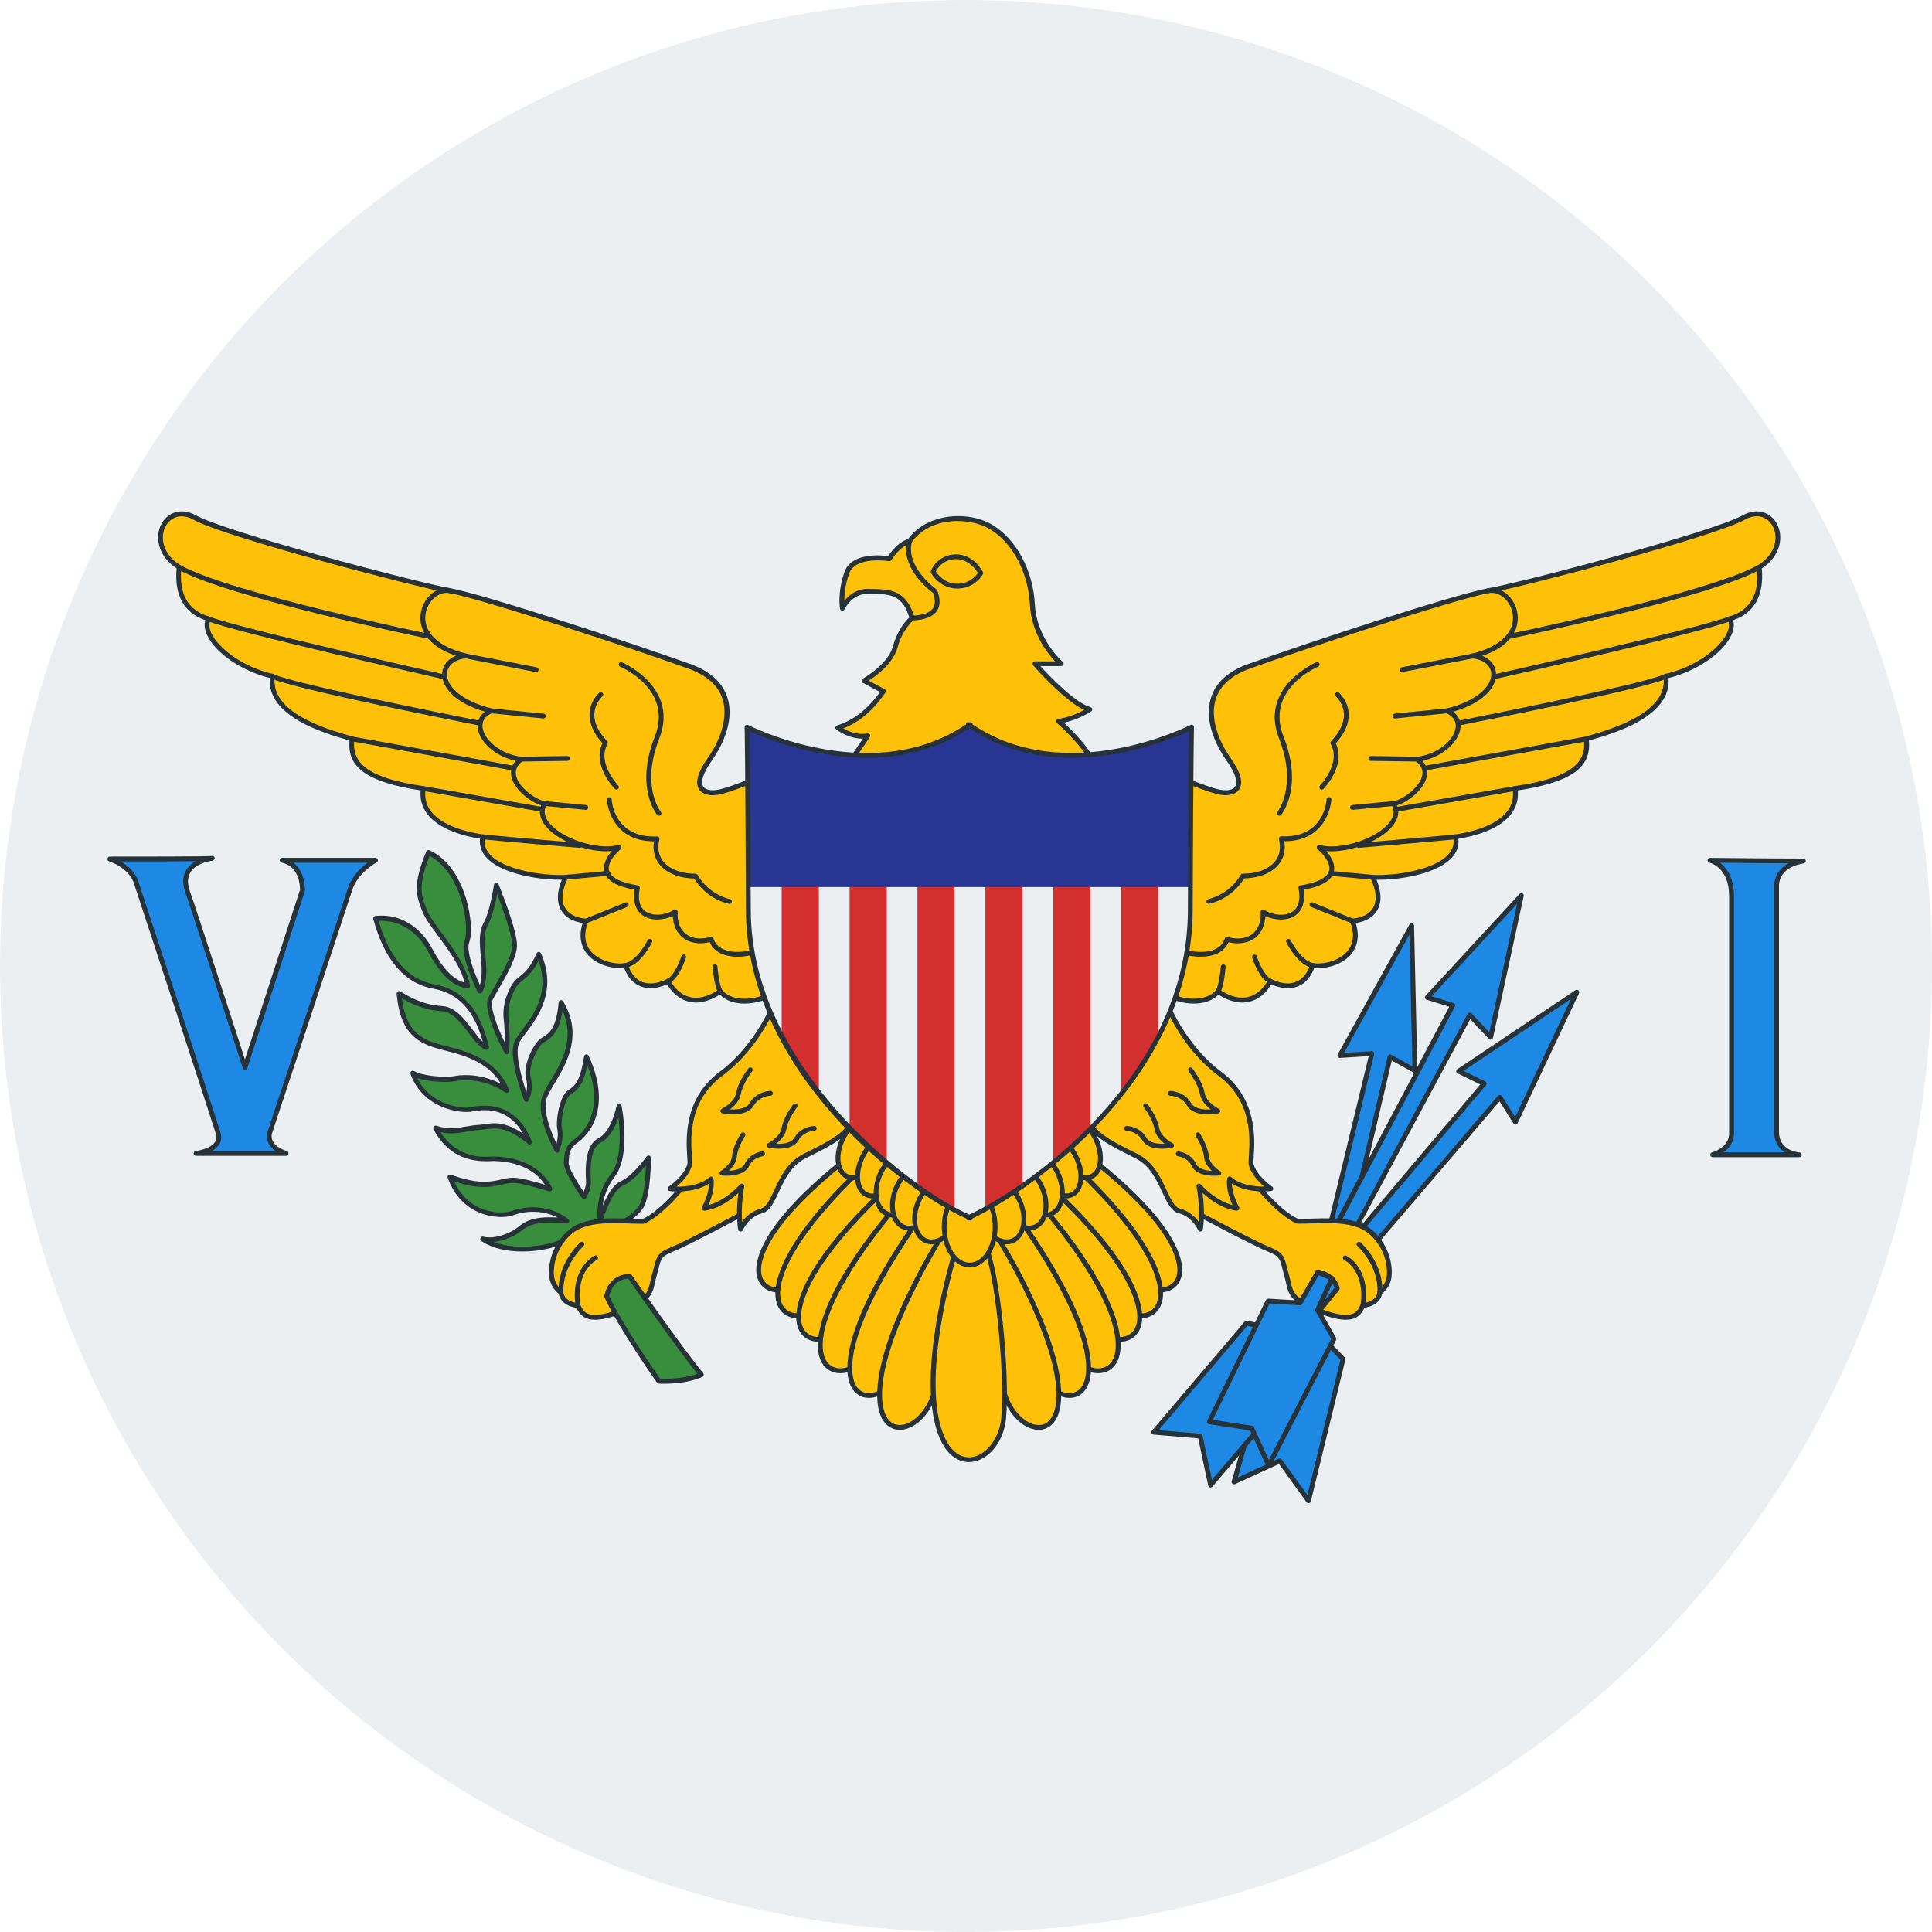 <svg xmlns="http://www.w3.org/2000/svg" viewBox="4 4 40 40"><circle cx="24" cy="24" r="20" fill="#eceff1"/><polygon fill="#1e88e5" points="29.956,33.247 29.55,34.68 30.496,34.247 31.091,35.072 31.808,32.138 31.064,31.368"/><path fill="#263238" d="M31.091,35.121c-0.016,0-0.031-0.008-0.041-0.021L30.48,34.31l-0.909,0.416 c-0.02,0.007-0.04,0.004-0.054-0.008c-0.015-0.013-0.021-0.033-0.016-0.052l0.406-1.433c0.001-0.004,0.003-0.008,0.005-0.012 l1.108-1.879c0.008-0.014,0.021-0.022,0.037-0.024c0.016,0.002,0.031,0.004,0.042,0.015l0.744,0.771 c0.012,0.013,0.017,0.03,0.012,0.047l-0.716,2.933c-0.004,0.02-0.02,0.033-0.039,0.037C31.098,35.121,31.095,35.121,31.091,35.121 z M30.497,34.197c0.016,0,0.031,0.007,0.041,0.021l0.531,0.736l0.684-2.801l-0.679-0.703l-1.071,1.816l-0.375,1.322l0.848-0.388 C30.482,34.198,30.49,34.197,30.497,34.197z"/><polygon fill="#1e88e5" points="33.227,23.164 31.74,25.853 32.402,25.813 31.402,29.949 31.794,30.084 32.781,25.88 33.294,26.164"/><path fill="#263238" d="M31.794,30.134c-0.005,0-0.011-0.001-0.016-0.003l-0.392-0.135 c-0.024-0.008-0.039-0.033-0.033-0.059l0.985-4.071l-0.595,0.037c-0.001,0-0.002,0-0.003,0c-0.017,0-0.033-0.009-0.042-0.023 c-0.01-0.015-0.01-0.034-0.001-0.051l1.486-2.69c0.011-0.02,0.033-0.029,0.056-0.024c0.022,0.006,0.038,0.025,0.038,0.048 l0.068,3.001c0,0.018-0.009,0.034-0.024,0.044c-0.015,0.009-0.035,0.009-0.05,0.001l-0.456-0.252l-0.972,4.14 c-0.003,0.014-0.012,0.025-0.025,0.032C31.811,30.132,31.802,30.134,31.794,30.134z M31.461,29.917l0.297,0.102l0.974-4.15 c0.004-0.015,0.014-0.027,0.028-0.034c0.014-0.008,0.03-0.006,0.045,0.002l0.438,0.242l-0.062-2.729l-1.353,2.448l0.571-0.035 c0.015,0.003,0.031,0.005,0.041,0.018c0.01,0.013,0.014,0.028,0.011,0.044L31.461,29.917z"/><polygon fill="#1e88e5" points="35.498,22.542 33.551,24.65 34.078,24.813 31.51,29.665 31.902,29.733 34.43,25.015 34.862,25.475"/><path fill="#263238" d="M31.902,29.782c-0.003,0-0.006,0-0.008-0.001l-0.392-0.067c-0.016-0.002-0.029-0.013-0.037-0.026 c-0.007-0.015-0.007-0.031,0-0.046l2.54-4.799l-0.469-0.145c-0.017-0.005-0.029-0.019-0.034-0.035s0-0.034,0.012-0.047 l1.946-2.108c0.016-0.016,0.04-0.021,0.06-0.01c0.02,0.01,0.031,0.032,0.026,0.055l-0.635,2.933 c-0.004,0.018-0.018,0.032-0.036,0.037c-0.019,0.006-0.038,0-0.05-0.014l-0.385-0.408l-2.495,4.655 C31.938,29.772,31.92,29.782,31.902,29.782z M31.587,29.628l0.289,0.049l2.51-4.685c0.007-0.015,0.021-0.024,0.038-0.026 c0.014-0.001,0.032,0.005,0.043,0.016l0.367,0.39l0.576-2.66l-1.768,1.915l0.451,0.139c0.014,0.005,0.026,0.015,0.032,0.028 c0.005,0.014,0.005,0.029-0.002,0.043L31.587,29.628z"/><polygon fill="#1e88e5" points="36.646,24.542 34.2,26.178 34.727,26.435 32.01,29.651 32.416,29.8 35.052,26.718 35.376,27.232"/><path fill="#263238" d="M32.416,29.85c-0.006,0-0.012-0.001-0.017-0.003l-0.406-0.148 c-0.016-0.006-0.027-0.019-0.031-0.034s0-0.032,0.01-0.045l2.675-3.168l-0.469-0.229c-0.016-0.008-0.027-0.023-0.028-0.042 c-0.001-0.018,0.007-0.034,0.022-0.045l2.446-1.636c0.018-0.012,0.043-0.011,0.061,0.004c0.017,0.015,0.022,0.039,0.013,0.06 l-1.271,2.69c-0.008,0.018-0.021,0.024-0.045,0.028c-0.017,0-0.033-0.009-0.042-0.023l-0.288-0.456l-2.592,3.029 C32.444,29.844,32.43,29.85,32.416,29.85z M32.095,29.629l0.306,0.112l2.613-3.055c0.01-0.013,0.025-0.015,0.042-0.018 c0.016,0.001,0.03,0.01,0.039,0.023l0.275,0.437l1.154-2.445L34.3,26.171l0.449,0.219c0.014,0.007,0.024,0.02,0.027,0.034 c0.003,0.016,0,0.031-0.011,0.043L32.095,29.629z"/><path fill="#388e3c" d="M16.777,29.368c0,0,0.351-0.149,0.5-0.392c0.149-0.243,0.149-1,0.149-1s-0.297,0.419-0.554,0.527 c-0.257,0.108-0.446,0.757-0.446,0.757s-0.081-0.487,0.257-0.919c0.338-0.433,0.135-1.446,0.135-1.446s-0.108,0.568-0.405,0.716 c-0.297,0.149-0.23,0.743-0.23,0.879s-0.095,0.284-0.095,0.284s-0.378-0.541-0.365-0.703s0-0.311,0.216-0.46 c0.216-0.149,0.676-0.689,0.203-1.73c-0.095,0.595-0.23,0.649-0.365,0.743c-0.135,0.095-0.23,0.568-0.189,0.757 s-0.054,0.433-0.054,0.433s-0.378-0.689-0.27-1.068s0.892-1.095,0.351-1.987c-0.054,0.635-0.27,0.703-0.392,0.784 s-0.351,0.514-0.284,0.77c0.068,0.257-0.041,0.446-0.041,0.446s-0.351-0.906-0.189-1.203s0.852-0.865,0.446-1.798 c-0.162,0.378-0.324,0.46-0.433,0.554c-0.108,0.095-0.284,0.446-0.243,0.784c0.041,0.338,0.014,0.676,0.014,0.676 s-0.46-0.852-0.338-1.095s0.5-0.797,0.5-1.108c0-0.311-0.378-1.244-0.378-1.244s-0.081,0.554-0.216,0.797 s-0.054,0.554-0.041,0.906s-0.081,0.487-0.081,0.487s-0.378-0.743-0.27-1.027c0.108-0.284-0.054-1.5-0.797-1.838 c-0.297,0.716-0.189,0.919-0.068,1.23c0.122,0.311,0.784,0.946,0.879,1.527c-0.446-0.054-0.716-0.635-0.825-0.825 s-0.473-0.635-1.081-0.568c0.243,0.892,0.676,1.311,1.203,1.406c0.527,0.095,0.906,0.446,1.095,1.257 c-0.27-0.095-0.5-0.77-0.919-0.797s-0.716-0.203-0.892-0.311c0.068,0.825,0.446,0.987,0.825,1.095s1.122,0.216,1.406,0.906 c-0.419-0.284-0.865-0.284-1.068-0.243c-0.203,0.041-0.703,0-0.879-0.108c0.257,0.716,1.027,0.784,1.23,0.743 c0.203-0.041,0.852-0.149,1.189,0.676c-0.554-0.46-0.811-0.311-1.068-0.297c-0.257,0.014-0.527,0.135-0.879,0.014 c0.324,0.608,0.825,0.649,1.122,0.635c0.297-0.014,0.973,0.054,1.244,0.622c-0.811-0.243-0.757-0.189-1.095-0.122 c-0.338,0.068-0.622,0-0.973-0.122c0.284,0.797,1.054,0.838,1.298,0.743c0.243-0.095,0.73-0.149,1.122,0.162 c-0.622-0.068-0.825,0.041-0.987,0.176s-0.514,0.27-0.757,0.203c0.527,0.365,1.487,0.189,1.771-0.014 C16.345,29.678,16.777,29.368,16.777,29.368z"/><path fill="#263238" d="M14.813,29.911c-0.307,0-0.62-0.061-0.848-0.219c-0.02-0.014-0.027-0.04-0.017-0.062 c0.01-0.021,0.034-0.036,0.059-0.026c0.235,0.06,0.568-0.074,0.711-0.193s0.322-0.235,0.825-0.203 c-0.343-0.179-0.72-0.123-0.91-0.05c-0.161,0.062-0.466,0.058-0.741-0.066c-0.202-0.093-0.474-0.29-0.622-0.707 c-0.007-0.018-0.002-0.038,0.011-0.052c0.014-0.013,0.035-0.018,0.052-0.012c0.357,0.124,0.626,0.184,0.947,0.12 c0.045-0.009,0.083-0.018,0.117-0.025c0.224-0.052,0.303-0.059,0.884,0.112c-0.32-0.497-0.995-0.497-1.138-0.488 c-0.026,0.001-0.051,0.002-0.076,0.002c-0.497,0-0.855-0.218-1.093-0.664c-0.01-0.018-0.007-0.04,0.006-0.056 c0.014-0.016,0.037-0.021,0.055-0.015c0.237,0.08,0.434,0.047,0.625,0.015c0.081-0.014,0.157-0.027,0.235-0.031 c0.042-0.002,0.085-0.009,0.129-0.015c0.194-0.03,0.431-0.062,0.806,0.196c-0.227-0.399-0.578-0.554-1.044-0.461 c-0.244,0.052-1.027-0.052-1.287-0.776c-0.007-0.02-0.001-0.042,0.016-0.056c0.016-0.013,0.039-0.015,0.058-0.004 c0.157,0.098,0.635,0.143,0.842,0.103c0.231-0.045,0.602-0.024,0.958,0.162c-0.273-0.463-0.793-0.596-1.149-0.688 c-0.054-0.014-0.105-0.026-0.15-0.04c-0.397-0.113-0.792-0.295-0.861-1.139c-0.001-0.019,0.008-0.037,0.023-0.047 c0.017-0.01,0.036-0.01,0.053,0c0.157,0.097,0.449,0.277,0.869,0.304c0.269,0.018,0.458,0.268,0.625,0.488 c0.073,0.097,0.144,0.19,0.212,0.251c-0.179-0.655-0.507-1.006-1.025-1.1c-0.592-0.106-1.01-0.592-1.242-1.442 c-0.004-0.014-0.001-0.028,0.007-0.041c0.008-0.012,0.021-0.02,0.036-0.021c0.722-0.082,1.09,0.523,1.13,0.594 c0.011,0.02,0.024,0.043,0.039,0.069c0.114,0.208,0.342,0.626,0.679,0.716c-0.082-0.338-0.347-0.695-0.562-0.986 c-0.136-0.183-0.252-0.341-0.299-0.459l-0.017-0.042c-0.116-0.293-0.208-0.523,0.084-1.227c0.005-0.012,0.016-0.022,0.028-0.027 c0.014-0.004,0.027-0.004,0.039,0.001c0.772,0.352,0.944,1.588,0.824,1.902c-0.071,0.187,0.105,0.639,0.22,0.888 c0.021-0.073,0.041-0.19,0.035-0.363c-0.003-0.088-0.011-0.173-0.019-0.256c-0.022-0.247-0.043-0.48,0.065-0.676 c0.129-0.232,0.209-0.775,0.21-0.78c0.003-0.022,0.021-0.04,0.043-0.043c0.02,0.001,0.043,0.01,0.052,0.031 c0.016,0.038,0.382,0.945,0.382,1.263c0,0.247-0.219,0.627-0.379,0.904c-0.051,0.089-0.097,0.167-0.126,0.227 c-0.067,0.135,0.095,0.559,0.251,0.88c0.002-0.127,0-0.303-0.021-0.478c-0.043-0.361,0.144-0.726,0.26-0.827 c0.018-0.016,0.037-0.031,0.058-0.048c0.103-0.081,0.231-0.183,0.362-0.489c0.008-0.019,0.026-0.03,0.046-0.03l0,0 c0.02,0,0.038,0.012,0.046,0.03c0.34,0.781-0.069,1.323-0.312,1.647c-0.057,0.075-0.106,0.141-0.135,0.194 c-0.106,0.194,0.04,0.727,0.144,1.03c0.016-0.073,0.023-0.172-0.007-0.285c-0.073-0.279,0.163-0.73,0.305-0.825 c0.012-0.008,0.025-0.016,0.04-0.024c0.12-0.073,0.284-0.173,0.33-0.721c0.002-0.021,0.017-0.04,0.039-0.045 c0.016-0.008,0.043,0.004,0.054,0.022c0.422,0.696,0.062,1.298-0.176,1.695c-0.078,0.131-0.145,0.243-0.17,0.331 c-0.076,0.268,0.112,0.715,0.21,0.921c0.02-0.082,0.037-0.194,0.017-0.288c-0.043-0.2,0.053-0.698,0.209-0.809l0.027-0.019 c0.12-0.081,0.232-0.158,0.317-0.692c0.003-0.021,0.021-0.039,0.042-0.042c0.021,0.001,0.043,0.009,0.052,0.029 c0.553,1.216-0.139,1.736-0.22,1.792c-0.175,0.12-0.182,0.232-0.191,0.374l-0.003,0.049c-0.008,0.095,0.17,0.395,0.31,0.603 c0.024-0.051,0.05-0.122,0.05-0.188c0-0.016-0.001-0.038-0.002-0.066c-0.009-0.213-0.03-0.712,0.26-0.857 c0.271-0.136,0.377-0.675,0.378-0.681c0.005-0.023,0.025-0.04,0.049-0.04l0,0c0.024,0,0.044,0.017,0.049,0.04 c0.009,0.042,0.203,1.041-0.145,1.486c-0.161,0.205-0.222,0.425-0.244,0.594c0.083-0.199,0.214-0.44,0.375-0.508 c0.241-0.102,0.53-0.506,0.533-0.511c0.012-0.017,0.036-0.023,0.056-0.019c0.021,0.007,0.035,0.026,0.035,0.048 c0,0.031-0.001,0.773-0.156,1.026c-0.146,0.24-0.471,0.389-0.518,0.409c-0.048,0.033-0.42,0.28-0.931,0.28 c-0.03,0-0.062-0.001-0.093-0.003C15.594,29.811,15.208,29.911,14.813,29.911z M14.222,29.715c0.51,0.196,1.263,0.061,1.513-0.118 c0.01-0.006,0.02-0.015,0.033-0.009c0.034,0.002,0.068,0.004,0.102,0.004c0.504,0,0.875-0.263,0.879-0.266 c0.003-0.002,0.006-0.004,0.01-0.005c0.003-0.002,0.339-0.146,0.477-0.372c0.101-0.164,0.129-0.592,0.138-0.822 c-0.111,0.136-0.303,0.347-0.481,0.422c-0.193,0.081-0.367,0.551-0.418,0.725c-0.007,0.022-0.03,0.033-0.051,0.036 c-0.023-0.001-0.042-0.019-0.046-0.042c-0.003-0.021-0.081-0.514,0.267-0.959c0.224-0.285,0.197-0.854,0.16-1.173 c-0.063,0.184-0.18,0.425-0.368,0.52c-0.232,0.116-0.213,0.57-0.205,0.764c0.001,0.029,0.002,0.054,0.002,0.07 c0,0.147-0.098,0.304-0.103,0.311c-0.009,0.014-0.024,0.022-0.041,0.022c0,0,0,0-0.001,0c-0.016,0-0.032-0.008-0.041-0.021 c-0.065-0.092-0.388-0.563-0.374-0.734l0.003-0.048c0.01-0.148,0.02-0.302,0.234-0.449c0.07-0.049,0.647-0.484,0.25-1.516 c-0.09,0.431-0.211,0.513-0.33,0.594l-0.026,0.018c-0.112,0.078-0.207,0.529-0.169,0.705c0.043,0.202-0.052,0.451-0.057,0.462 c-0.007,0.018-0.024,0.03-0.043,0.031c-0.025,0.001-0.038-0.01-0.047-0.025c-0.016-0.029-0.387-0.712-0.274-1.106 c0.028-0.101,0.099-0.218,0.18-0.354c0.222-0.371,0.52-0.869,0.25-1.453c-0.069,0.461-0.241,0.565-0.359,0.637 c-0.013,0.008-0.025,0.016-0.036,0.023c-0.105,0.069-0.326,0.479-0.264,0.716c0.072,0.273-0.041,0.476-0.045,0.483 c-0.01,0.017-0.028,0.027-0.047,0.025c-0.019-0.001-0.036-0.014-0.042-0.031c-0.015-0.038-0.358-0.931-0.187-1.246 c0.033-0.06,0.084-0.127,0.143-0.206c0.234-0.31,0.581-0.771,0.343-1.44c-0.125,0.249-0.249,0.348-0.343,0.422 c-0.019,0.015-0.037,0.029-0.054,0.044c-0.097,0.085-0.264,0.423-0.226,0.74c0.041,0.339,0.015,0.672,0.014,0.686 c-0.002,0.022-0.018,0.04-0.04,0.045c-0.019,0.008-0.044-0.005-0.054-0.025c-0.048-0.089-0.468-0.882-0.339-1.141 c0.031-0.061,0.077-0.141,0.129-0.232c0.154-0.267,0.366-0.633,0.366-0.854c0-0.22-0.203-0.778-0.31-1.059 c-0.036,0.187-0.102,0.475-0.192,0.637c-0.093,0.168-0.075,0.377-0.053,0.618c0.007,0.084,0.015,0.171,0.019,0.261 c0.014,0.364-0.085,0.512-0.09,0.518c-0.009,0.014-0.025,0.021-0.041,0.021c-0.019-0.006-0.036-0.011-0.044-0.027 c-0.04-0.078-0.385-0.772-0.273-1.067c0.106-0.278-0.055-1.401-0.725-1.753c-0.251,0.626-0.172,0.827-0.063,1.102l0.017,0.042 c0.042,0.106,0.155,0.26,0.286,0.437c0.237,0.32,0.533,0.719,0.595,1.102c0.002,0.016-0.002,0.031-0.013,0.042 c-0.011,0.013-0.027,0.016-0.042,0.016c-0.426-0.053-0.695-0.544-0.824-0.781c-0.015-0.025-0.027-0.049-0.038-0.067 c-0.035-0.062-0.349-0.581-0.973-0.549c0.224,0.774,0.609,1.216,1.147,1.312c0.593,0.106,0.954,0.518,1.135,1.294 c0.004,0.019-0.002,0.037-0.016,0.049c-0.013,0.013-0.032,0.018-0.05,0.01c-0.126-0.044-0.237-0.19-0.354-0.346 c-0.154-0.204-0.329-0.435-0.552-0.449c-0.374-0.023-0.657-0.165-0.829-0.266c0.084,0.695,0.416,0.848,0.778,0.952 c0.045,0.013,0.095,0.025,0.148,0.039c0.411,0.105,1.03,0.265,1.291,0.895c0.008,0.021,0.002,0.044-0.015,0.059 c-0.019,0.012-0.042,0.014-0.06,0.002c-0.489-0.33-0.976-0.246-1.03-0.235c-0.17,0.037-0.558,0.016-0.794-0.062 c0.274,0.562,0.923,0.645,1.126,0.6c0.729-0.145,1.08,0.302,1.246,0.706c0.009,0.021,0.001,0.045-0.017,0.059 c-0.018,0.015-0.043,0.014-0.062-0.002c-0.443-0.367-0.683-0.334-0.896-0.302c-0.047,0.007-0.092,0.014-0.138,0.016 c-0.072,0.004-0.146,0.017-0.223,0.03c-0.163,0.027-0.343,0.062-0.553,0.015c0.343,0.533,0.842,0.514,1.015,0.505 c0.154-0.011,0.976-0.011,1.291,0.649c0.009,0.018,0.006,0.039-0.007,0.054c-0.014,0.016-0.035,0.018-0.052,0.016 c-0.69-0.207-0.739-0.193-0.951-0.146c-0.035,0.009-0.074,0.018-0.12,0.026c-0.309,0.063-0.571,0.018-0.897-0.089 c0.114,0.254,0.295,0.443,0.531,0.551c0.277,0.124,0.553,0.105,0.663,0.063c0.239-0.092,0.754-0.159,1.171,0.171 c0.017,0.014,0.023,0.037,0.015,0.058c-0.008,0.022-0.03,0.028-0.052,0.031c-0.611-0.066-0.799,0.039-0.949,0.163 C14.664,29.585,14.439,29.691,14.222,29.715z"/><path fill="#ffc107" d="M21.93,27.7c0,0-1.552,1.066-2.065,2.061c-0.513,0.996,0.358,1.186,0.853,0.668 s1.497-2.024,1.586-2.472S21.93,27.7,21.93,27.7z"/><path fill="#263238" d="M20.123,30.76c-0.107,0-0.208-0.028-0.289-0.086c-0.109-0.078-0.329-0.325-0.014-0.936 c0.513-0.995,2.018-2.036,2.082-2.08c0.003-0.002,0.006-0.004,0.009-0.005c0.025-0.011,0.249-0.1,0.377,0.006 c0.072,0.059,0.093,0.162,0.064,0.307c-0.096,0.479-1.127,2.004-1.599,2.497C20.571,30.654,20.333,30.76,20.123,30.76z M21.954,27.743c-0.093,0.064-1.557,1.094-2.045,2.04c-0.197,0.382-0.203,0.677-0.017,0.809c0.198,0.143,0.551,0.052,0.789-0.197 c0.497-0.521,1.488-2.021,1.574-2.448c0.014-0.072,0.021-0.168-0.03-0.21C22.159,27.682,22.011,27.722,21.954,27.743z"/><path fill="#ffc107" d="M22.112,27.948c0,0-1.481,1.265-1.902,2.345c-0.42,1.08,0.497,1.182,0.95,0.595 s1.321-2.245,1.364-2.716C22.568,27.7,22.112,27.948,22.112,27.948z"/><path fill="#263238" d="M20.52,31.294c-0.087,0-0.169-0.02-0.241-0.06c-0.12-0.068-0.372-0.298-0.114-0.959 c0.42-1.08,1.855-2.313,1.916-2.365c0.002-0.002,0.005-0.004,0.008-0.006c0.024-0.015,0.245-0.128,0.387-0.035 c0.08,0.052,0.113,0.155,0.099,0.308c-0.043,0.472-0.902,2.13-1.375,2.741C21.016,31.156,20.752,31.294,20.52,31.294z M22.141,27.99c-0.086,0.074-1.483,1.293-1.884,2.322c-0.161,0.414-0.135,0.718,0.071,0.835c0.219,0.121,0.574-0.008,0.793-0.29 c0.455-0.589,1.312-2.241,1.354-2.69c0.007-0.076,0.003-0.177-0.054-0.215C22.344,27.904,22.197,27.961,22.141,27.99z"/><path fill="#ffc107" d="M22.545,28.435c0,0-1.481,1.265-1.902,2.345c-0.42,1.08,0.497,1.182,0.95,0.595 s1.321-2.245,1.364-2.716C23.001,28.187,22.545,28.435,22.545,28.435z"/><path fill="#263238" d="M20.953,31.781c-0.087,0-0.169-0.02-0.241-0.061c-0.121-0.067-0.373-0.297-0.115-0.959 c0.42-1.08,1.855-2.313,1.916-2.365c0.002-0.002,0.005-0.004,0.008-0.006c0.024-0.015,0.246-0.129,0.387-0.035 c0.08,0.052,0.113,0.155,0.099,0.308c-0.046,0.503-0.943,2.184-1.375,2.742C21.449,31.643,21.185,31.781,20.953,31.781z M22.573,28.477c-0.086,0.074-1.483,1.293-1.884,2.322c-0.161,0.414-0.135,0.719,0.071,0.835 c0.217,0.126,0.574-0.007,0.792-0.289c0.455-0.589,1.312-2.242,1.354-2.691c0.007-0.076,0.003-0.177-0.054-0.215 C22.777,28.391,22.63,28.446,22.573,28.477z"/><path fill="#ffc107" d="M22.619,28.903c0,0-1.306,1.445-1.584,2.57c-0.278,1.126,0.644,1.108,1.018,0.467 c0.374-0.64,1.021-2.396,1.003-2.869S22.619,28.903,22.619,28.903z"/><path fill="#263238" d="M21.399,32.431c-0.061,0-0.12-0.011-0.176-0.033c-0.128-0.052-0.407-0.247-0.237-0.936 c0.277-1.126,1.542-2.533,1.595-2.592c0.002-0.003,0.005-0.005,0.008-0.007c0.022-0.017,0.228-0.158,0.379-0.086 c0.086,0.042,0.132,0.141,0.138,0.292c0.019,0.505-0.654,2.286-1.01,2.896C21.929,32.252,21.649,32.431,21.399,32.431z M22.652,28.94c-0.076,0.086-1.305,1.474-1.569,2.545c-0.106,0.432-0.042,0.73,0.178,0.819c0.234,0.097,0.569-0.08,0.75-0.39 c0.375-0.643,1.013-2.392,0.997-2.842c-0.003-0.077-0.02-0.175-0.082-0.205C22.841,28.827,22.701,28.907,22.652,28.94z"/><path fill="#ffc107" d="M23.162,29.053c0,0-1.279,1.669-1.527,2.899c-0.248,1.231,0.685,1.126,1.045,0.406 c0.359-0.721,0.962-2.66,0.93-3.165C23.578,28.688,23.162,29.053,23.162,29.053z"/><path fill="#263238" d="M21.991,32.942c-0.048,0-0.094-0.008-0.139-0.022c-0.13-0.045-0.417-0.229-0.266-0.978 c0.247-1.228,1.483-2.852,1.536-2.92c0.002-0.003,0.004-0.005,0.006-0.007c0.022-0.021,0.222-0.188,0.382-0.126 c0.089,0.037,0.139,0.138,0.149,0.3c0.032,0.505-0.562,2.441-0.936,3.191C22.555,32.721,22.254,32.942,21.991,32.942z M23.198,29.087c-0.07,0.092-1.277,1.699-1.515,2.875c-0.093,0.466-0.019,0.788,0.201,0.863c0.237,0.082,0.575-0.138,0.75-0.489 c0.361-0.723,0.956-2.658,0.926-3.141c-0.005-0.083-0.025-0.187-0.088-0.213C23.393,28.95,23.247,29.046,23.198,29.087z"/><path fill="#ffc107" d="M23.476,29.621c0,0-1.119,1.78-1.252,3.028c-0.133,1.249,0.786,1.058,1.078,0.307 c0.291-0.751,0.712-2.738,0.633-3.238S23.476,29.621,23.476,29.621z"/><path fill="#263238" d="M22.628,33.604c-0.033,0-0.066-0.004-0.098-0.012c-0.134-0.032-0.436-0.189-0.355-0.948 c0.133-1.246,1.213-2.977,1.259-3.05c0.002-0.003,0.004-0.006,0.006-0.008c0.02-0.022,0.2-0.21,0.368-0.16 c0.092,0.028,0.151,0.124,0.176,0.284c0.078,0.499-0.333,2.482-0.636,3.264C23.204,33.348,22.902,33.604,22.628,33.604z M23.516,29.652c-0.061,0.099-1.115,1.81-1.242,3.002c-0.05,0.473,0.054,0.786,0.279,0.841c0.245,0.061,0.56-0.191,0.702-0.557 c0.292-0.754,0.705-2.735,0.63-3.212c-0.013-0.082-0.042-0.185-0.107-0.204C23.694,29.497,23.561,29.606,23.516,29.652z"/><ellipse cx="21.834" cy="27.748" fill="#ffc107" rx=".678" ry=".421" transform="rotate(-63.263 21.834 27.747)"/><path fill="#263238" d="M21.657,28.434c-0.053,0-0.104-0.012-0.15-0.035c-0.083-0.042-0.144-0.117-0.178-0.22 c-0.06-0.18-0.028-0.42,0.084-0.643c0.183-0.364,0.512-0.559,0.749-0.439c0.236,0.119,0.277,0.498,0.093,0.863l0,0 C22.107,28.252,21.868,28.434,21.657,28.434z M22.011,27.162c-0.171,0-0.38,0.165-0.509,0.419 c-0.099,0.196-0.129,0.413-0.078,0.566c0.025,0.076,0.069,0.132,0.127,0.161c0.178,0.089,0.461-0.089,0.614-0.394l0,0 c0.153-0.305,0.131-0.639-0.049-0.729C22.084,27.17,22.048,27.162,22.011,27.162z M22.21,27.938h0.001H22.21z"/><ellipse cx="22.239" cy="28.126" fill="#ffc107" rx=".678" ry=".421" transform="rotate(-63.263 22.24 28.126)"/><path fill="#263238" d="M22.061,28.812c-0.053,0-0.103-0.012-0.149-0.034c-0.236-0.119-0.277-0.498-0.093-0.863 c0.184-0.365,0.513-0.558,0.748-0.438c0.083,0.042,0.144,0.118,0.178,0.22c0.059,0.181,0.028,0.42-0.085,0.643l0,0 c-0.085,0.17-0.208,0.31-0.344,0.394C22.228,28.785,22.141,28.812,22.061,28.812z M22.419,27.542 c-0.172,0-0.385,0.166-0.512,0.417c-0.153,0.305-0.131,0.639,0.049,0.729c0.084,0.044,0.193,0.027,0.307-0.041 c0.121-0.074,0.23-0.2,0.308-0.354l0,0c0.099-0.196,0.129-0.413,0.079-0.566c-0.025-0.076-0.069-0.132-0.127-0.161 C22.491,27.55,22.456,27.542,22.419,27.542z"/><ellipse cx="22.63" cy="28.506" fill="#ffc107" rx=".678" ry=".452" transform="rotate(-67.692 22.63 28.505)"/><path fill="#263238" d="M22.492,29.207c-0.048,0-0.095-0.009-0.139-0.027c-0.256-0.104-0.34-0.492-0.188-0.863 c0.153-0.372,0.484-0.593,0.742-0.483c0.256,0.104,0.34,0.492,0.188,0.863c-0.073,0.177-0.187,0.325-0.323,0.416 C22.679,29.176,22.583,29.207,22.492,29.207z M22.766,27.905c-0.187,0-0.398,0.179-0.509,0.448 c-0.131,0.32-0.071,0.649,0.134,0.734c0.096,0.038,0.211,0.019,0.324-0.058c0.12-0.081,0.221-0.213,0.286-0.371 c0.131-0.321,0.072-0.65-0.133-0.734C22.835,27.912,22.801,27.905,22.766,27.905z"/><g><ellipse cx="22.967" cy="28.777" fill="#ffc107" rx=".678" ry=".452" transform="rotate(-67.692 22.967 28.776)"/><path fill="#263238" d="M22.83,29.478c-0.048,0-0.095-0.009-0.139-0.027c-0.256-0.104-0.34-0.492-0.188-0.863 c0.153-0.372,0.484-0.591,0.742-0.483c0.256,0.104,0.34,0.492,0.188,0.863c-0.073,0.177-0.187,0.325-0.323,0.416 C23.017,29.446,22.921,29.478,22.83,29.478z M23.104,28.176c-0.187,0-0.398,0.179-0.509,0.448 c-0.131,0.32-0.071,0.649,0.134,0.734c0.096,0.039,0.211,0.019,0.324-0.058c0.12-0.081,0.221-0.213,0.286-0.371 c0.131-0.321,0.072-0.65-0.133-0.734C23.173,28.183,23.139,28.176,23.104,28.176z"/></g><g><ellipse cx="23.427" cy="29.061" fill="#ffc107" rx=".678" ry=".452" transform="rotate(-67.692 23.427 29.06)"/><path fill="#263238" d="M23.29,29.762c-0.048,0-0.095-0.009-0.139-0.027c-0.127-0.052-0.217-0.174-0.25-0.342 c-0.032-0.16-0.01-0.347,0.062-0.522c0.073-0.177,0.187-0.325,0.323-0.416c0.141-0.098,0.29-0.121,0.418-0.067 c0.127,0.052,0.217,0.174,0.25,0.342c0.032,0.16,0.01,0.347-0.062,0.522c-0.073,0.177-0.187,0.325-0.323,0.416 C23.476,29.73,23.38,29.762,23.29,29.762z M23.564,28.459c-0.071,0-0.147,0.026-0.223,0.077c-0.12,0.081-0.221,0.213-0.286,0.371 c-0.065,0.159-0.085,0.324-0.057,0.466c0.027,0.135,0.095,0.229,0.19,0.27c0.096,0.039,0.211,0.018,0.324-0.058 c0.12-0.081,0.221-0.213,0.286-0.371l0,0c0.065-0.159,0.085-0.324,0.057-0.466c-0.027-0.135-0.095-0.229-0.19-0.27 C23.634,28.466,23.6,28.459,23.564,28.459z"/></g><g><path fill="#ffc107" d="M26.203,27.7c0,0,1.552,1.066,2.065,2.061c0.513,0.996-0.358,1.186-0.853,0.668 s-1.497-2.024-1.586-2.472S26.203,27.7,26.203,27.7z"/><path fill="#263238" d="M28.01,30.759c-0.21,0-0.448-0.104-0.63-0.296c-0.472-0.494-1.504-2.019-1.599-2.497 c-0.029-0.145-0.007-0.248,0.064-0.307c0.126-0.104,0.353-0.017,0.377-0.006c0.003,0.001,0.006,0.003,0.009,0.005 c0.064,0.044,1.568,1.085,2.082,2.08c0.315,0.611,0.095,0.857-0.014,0.936C28.218,30.731,28.118,30.759,28.01,30.759z M26.007,27.708c-0.038,0-0.074,0.008-0.099,0.028c-0.051,0.042-0.044,0.138-0.03,0.21c0.085,0.427,1.077,1.928,1.574,2.448 c0.237,0.249,0.592,0.338,0.789,0.198c0.186-0.133,0.18-0.428-0.017-0.81c-0.488-0.946-1.952-1.976-2.045-2.04 C26.144,27.729,26.072,27.708,26.007,27.708z"/><path fill="#ffc107" d="M26.021,27.948c0,0,1.481,1.265,1.902,2.345c0.42,1.08-0.497,1.182-0.95,0.595 s-1.321-2.245-1.364-2.716C25.565,27.7,26.021,27.948,26.021,27.948z"/><path fill="#263238" d="M27.614,31.294c-0.232,0-0.497-0.138-0.681-0.376c-0.432-0.56-1.328-2.239-1.375-2.741 c-0.014-0.151,0.02-0.255,0.099-0.308c0.142-0.094,0.363,0.021,0.387,0.035c0.003,0.002,0.006,0.004,0.008,0.006 c0.061,0.052,1.496,1.285,1.916,2.365c0.257,0.661,0.006,0.891-0.114,0.959C27.783,31.274,27.701,31.294,27.614,31.294z M25.791,27.933c-0.029,0-0.057,0.006-0.078,0.02c-0.058,0.039-0.062,0.139-0.055,0.215c0.042,0.448,0.899,2.101,1.354,2.69 c0.219,0.283,0.576,0.411,0.793,0.29c0.206-0.117,0.232-0.421,0.071-0.835c-0.4-1.029-1.798-2.248-1.884-2.322 C25.952,27.969,25.865,27.933,25.791,27.933z"/><path fill="#ffc107" d="M25.588,28.435c0,0,1.481,1.265,1.902,2.345c0.42,1.08-0.497,1.182-0.95,0.595 s-1.321-2.245-1.364-2.716C25.133,28.187,25.588,28.435,25.588,28.435z"/><path fill="#263238" d="M27.181,31.781c-0.232,0-0.497-0.139-0.68-0.376c-0.472-0.61-1.331-2.27-1.375-2.742 c-0.014-0.151,0.02-0.255,0.099-0.308c0.141-0.093,0.362,0.021,0.387,0.035c0.003,0.002,0.006,0.004,0.008,0.006 c0.061,0.052,1.496,1.285,1.916,2.365c0.258,0.662,0.006,0.892-0.115,0.959C27.35,31.762,27.268,31.781,27.181,31.781z M25.358,28.419c-0.029,0-0.057,0.006-0.078,0.02c-0.058,0.039-0.062,0.139-0.055,0.215c0.042,0.45,0.9,2.104,1.354,2.691 c0.218,0.282,0.576,0.415,0.792,0.289c0.207-0.116,0.232-0.421,0.071-0.835c-0.4-1.029-1.798-2.248-1.884-2.322 C25.52,28.455,25.432,28.419,25.358,28.419z"/><g><path fill="#ffc107" d="M25.514,28.903c0,0,1.306,1.445,1.584,2.57c0.278,1.126-0.644,1.108-1.018,0.467 c-0.374-0.64-1.021-2.396-1.003-2.869S25.514,28.903,25.514,28.903z"/><path fill="#263238" d="M26.734,32.431c-0.25,0-0.53-0.179-0.697-0.465c-0.39-0.667-1.028-2.422-1.01-2.896 c0.005-0.151,0.052-0.25,0.138-0.292c0.149-0.072,0.356,0.069,0.379,0.086c0.003,0.002,0.005,0.004,0.008,0.007 c0.054,0.059,1.318,1.466,1.596,2.592c0.17,0.688-0.109,0.884-0.237,0.936C26.854,32.42,26.795,32.431,26.734,32.431z M25.262,28.856c-0.019,0-0.038,0.004-0.054,0.012c-0.062,0.03-0.079,0.128-0.082,0.205c-0.017,0.451,0.622,2.2,0.997,2.842 c0.18,0.31,0.515,0.486,0.75,0.39c0.219-0.089,0.284-0.388,0.178-0.819c-0.265-1.071-1.494-2.459-1.57-2.545 C25.439,28.911,25.341,28.856,25.262,28.856z"/></g><g><path fill="#ffc107" d="M24.971,29.053c0,0,1.279,1.669,1.527,2.899c0.248,1.231-0.685,1.126-1.045,0.406 c-0.359-0.721-0.962-2.66-0.93-3.165C24.555,28.688,24.971,29.053,24.971,29.053z"/><path fill="#263238" d="M26.142,32.942c-0.263,0-0.564-0.222-0.733-0.562c-0.374-0.751-0.967-2.688-0.935-3.191 c0.01-0.162,0.06-0.263,0.149-0.3c0.158-0.062,0.359,0.106,0.381,0.126c0.002,0.002,0.004,0.004,0.006,0.007 c0.053,0.068,1.29,1.692,1.536,2.92c0.151,0.748-0.136,0.933-0.266,0.978C26.237,32.935,26.19,32.942,26.142,32.942z M24.7,28.975c-0.014,0-0.027,0.003-0.039,0.008c-0.063,0.026-0.083,0.13-0.088,0.213c-0.03,0.482,0.564,2.417,0.925,3.141 c0.176,0.352,0.514,0.574,0.75,0.489c0.219-0.075,0.294-0.398,0.201-0.863c-0.237-1.176-1.444-2.782-1.515-2.875 C24.893,29.052,24.783,28.975,24.7,28.975z"/></g><g><path fill="#ffc107" d="M24.657,29.621c0,0,1.119,1.78,1.252,3.028c0.133,1.249-0.786,1.058-1.078,0.307 c-0.291-0.751-0.712-2.738-0.633-3.238S24.657,29.621,24.657,29.621z"/><path fill="#263238" d="M25.505,33.604c-0.274,0-0.575-0.257-0.72-0.63c-0.304-0.781-0.715-2.765-0.636-3.264 c0.025-0.16,0.084-0.256,0.176-0.284c0.162-0.051,0.347,0.138,0.368,0.16c0.002,0.002,0.004,0.005,0.006,0.008 c0.046,0.073,1.126,1.804,1.259,3.05c0.08,0.759-0.222,0.916-0.356,0.948C25.571,33.601,25.538,33.604,25.505,33.604z M24.383,29.518c-0.01,0-0.02,0.002-0.028,0.005c-0.065,0.02-0.094,0.122-0.107,0.204c-0.075,0.477,0.338,2.458,0.63,3.212 c0.142,0.366,0.454,0.614,0.702,0.557c0.225-0.055,0.33-0.368,0.28-0.841c-0.127-1.192-1.181-2.903-1.242-3.002 C24.578,29.611,24.467,29.518,24.383,29.518z"/></g></g><g><ellipse cx="26.299" cy="27.748" fill="#ffc107" rx=".421" ry=".678" transform="rotate(-26.735 26.3 27.746)"/><path fill="#263238" d="M26.477,28.434c-0.211,0-0.451-0.182-0.598-0.474c-0.086-0.17-0.125-0.352-0.111-0.512 c0.015-0.168,0.087-0.293,0.204-0.352c0.117-0.056,0.26-0.042,0.404,0.046c0.137,0.084,0.259,0.224,0.344,0.394 c0.113,0.222,0.144,0.462,0.085,0.643c-0.034,0.102-0.095,0.178-0.178,0.22C26.58,28.422,26.529,28.434,26.477,28.434z M25.968,27.915c0.153,0.305,0.434,0.487,0.614,0.394c0.058-0.029,0.103-0.085,0.127-0.161c0.051-0.153,0.021-0.37-0.079-0.566 c-0.078-0.153-0.187-0.279-0.308-0.354c-0.114-0.068-0.222-0.085-0.307-0.041c-0.084,0.042-0.137,0.139-0.149,0.271 C25.855,27.599,25.891,27.762,25.968,27.915z"/><ellipse cx="25.894" cy="28.126" fill="#ffc107" rx=".421" ry=".678" transform="rotate(-26.735 25.894 28.124)"/><path fill="#263238" d="M26.071,28.812c-0.211,0-0.451-0.183-0.598-0.475l0,0c-0.112-0.223-0.144-0.463-0.084-0.643 c0.034-0.103,0.095-0.178,0.178-0.22c0.234-0.119,0.564,0.073,0.748,0.438s0.143,0.744-0.093,0.863 C26.175,28.801,26.124,28.812,26.071,28.812z M25.714,27.542c-0.037,0-0.071,0.008-0.103,0.023 c-0.058,0.029-0.103,0.085-0.127,0.161c-0.051,0.153-0.021,0.37,0.078,0.566l0,0c0.153,0.305,0.437,0.484,0.615,0.395 c0.18-0.09,0.202-0.424,0.049-0.729C26.099,27.708,25.886,27.542,25.714,27.542z"/><ellipse cx="25.504" cy="28.506" fill="#ffc107" rx=".452" ry=".678" transform="rotate(-22.308 25.5 28.503)"/><path fill="#263238" d="M25.644,29.206c-0.228,0-0.478-0.201-0.605-0.51l0,0c-0.152-0.371-0.067-0.759,0.188-0.863 c0.129-0.055,0.276-0.029,0.418,0.067c0.136,0.091,0.25,0.239,0.323,0.416c0.072,0.176,0.095,0.362,0.062,0.522 c-0.034,0.168-0.123,0.289-0.25,0.341C25.736,29.198,25.69,29.206,25.644,29.206z M25.131,28.659 c0.132,0.32,0.404,0.508,0.611,0.429c0.096-0.04,0.164-0.135,0.19-0.269c0.028-0.142,0.008-0.307-0.057-0.466 c-0.065-0.158-0.167-0.29-0.286-0.371c-0.115-0.076-0.231-0.097-0.324-0.058C25.06,28.01,25,28.338,25.131,28.659L25.131,28.659z"/><g><ellipse cx="25.166" cy="28.777" fill="#ffc107" rx=".452" ry=".678" transform="rotate(-22.308 25.162 28.774)"/><path fill="#263238" d="M25.306,29.477c-0.228,0-0.478-0.201-0.605-0.51l0,0c-0.152-0.371-0.067-0.759,0.188-0.863 c0.129-0.053,0.277-0.029,0.418,0.067c0.136,0.091,0.25,0.239,0.323,0.416c0.072,0.176,0.095,0.362,0.062,0.522 c-0.034,0.168-0.123,0.289-0.25,0.341C25.398,29.469,25.353,29.477,25.306,29.477z M24.793,28.93 c0.132,0.32,0.403,0.508,0.611,0.429c0.096-0.04,0.164-0.135,0.19-0.269c0.028-0.142,0.008-0.307-0.057-0.466 c-0.065-0.158-0.167-0.29-0.286-0.371c-0.114-0.077-0.229-0.096-0.324-0.058C24.722,28.28,24.662,28.608,24.793,28.93 L24.793,28.93z"/></g><g><ellipse cx="24.706" cy="29.061" fill="#ffc107" rx=".452" ry=".678" transform="rotate(-22.308 24.703 29.057)"/><path fill="#263238" d="M24.846,29.761c-0.228,0-0.479-0.201-0.605-0.51c-0.152-0.371-0.068-0.76,0.188-0.864 c0.128-0.054,0.277-0.03,0.418,0.067c0.136,0.091,0.25,0.239,0.323,0.416c0.152,0.371,0.068,0.76-0.188,0.864 C24.939,29.753,24.893,29.761,24.846,29.761z M24.569,28.459c-0.036,0-0.069,0.007-0.101,0.02 c-0.206,0.085-0.266,0.414-0.134,0.735c0.131,0.32,0.404,0.51,0.611,0.429c0.205-0.084,0.265-0.414,0.133-0.735 c-0.065-0.158-0.167-0.29-0.286-0.371C24.716,28.485,24.64,28.459,24.569,28.459z"/></g></g><g><path fill="#ffc107" d="M23.806,29.814c0,0-0.703,2.217-0.419,3.568c0.284,1.352,1.311,0.865,1.392-0.014 c0.081-0.879-0.122-3.095-0.392-3.595C24.117,29.273,23.806,29.814,23.806,29.814z"/><path fill="#263238" d="M24.062,34.271c-0.183,0-0.561-0.1-0.724-0.879c-0.283-1.35,0.391-3.503,0.42-3.594 c0.001-0.004,0.003-0.007,0.004-0.011c0.007-0.011,0.162-0.277,0.367-0.277c0.001,0,0.002,0,0.003,0 c0.114,0.002,0.214,0.082,0.299,0.239c0.271,0.5,0.482,2.709,0.397,3.623c-0.044,0.482-0.369,0.876-0.738,0.897 C24.082,34.271,24.072,34.271,24.062,34.271z M23.852,29.834c-0.038,0.121-0.687,2.246-0.416,3.537 c0.107,0.511,0.334,0.801,0.624,0.801c0.008,0,0.017,0,0.025-0.001c0.316-0.019,0.605-0.38,0.645-0.808 c0.082-0.881-0.127-3.088-0.386-3.566c-0.066-0.122-0.138-0.185-0.212-0.186c0,0-0.001,0-0.002,0 C24.01,29.611,23.892,29.768,23.852,29.834z"/></g><g><path fill="#ffc107" d="M21.346,19.068c0.391-0.121,0.695-0.394,0.946-0.757l-0.405-0.216c0,0,0.541-0.297,0.649-0.703 s0.351-0.595,0.351-0.595s-0.433-1.054-0.054-1.595s1.216-0.568,1.676-0.297s0.826,0.879,0.865,1.608 c0.041,0.757,0.595,1.23,0.595,1.23h-0.541c0,0,0.73,0.838,1.135,0.946c-0.351,0.216-0.649,0.243-0.649,0.243 s0.703,0.595,0.865,1.162s-5.596,0.811-5.596,0.811l0.324-1l0.46-0.676C21.968,19.23,21.697,19.311,21.346,19.068z"/><path fill="#263238" d="M21.184,20.956c-0.016,0-0.03-0.007-0.04-0.02s-0.013-0.03-0.007-0.046l0.325-1 c0.001-0.004,0.003-0.009,0.006-0.013l0.398-0.585c-0.005,0.001-0.01,0.001-0.015,0.001c-0.12,0-0.312-0.032-0.532-0.185 c-0.016-0.011-0.024-0.029-0.021-0.049c0.003-0.019,0.016-0.034,0.034-0.04c0.338-0.105,0.628-0.332,0.888-0.691l-0.355-0.19 c-0.016-0.009-0.026-0.025-0.026-0.044c0-0.018,0.01-0.035,0.026-0.044c0.005-0.003,0.523-0.292,0.624-0.672 c0.09-0.338,0.27-0.531,0.34-0.597c-0.072-0.189-0.391-1.101-0.036-1.608c0.379-0.542,1.233-0.611,1.743-0.312 c0.502,0.296,0.852,0.943,0.889,1.648c0.039,0.726,0.572,1.189,0.578,1.194c0.016,0.014,0.021,0.036,0.014,0.056 s-0.026,0.032-0.047,0.032H25.54c0.194,0.213,0.724,0.765,1.036,0.849c0.02,0.005,0.034,0.021,0.037,0.041 c0.003,0.02-0.006,0.039-0.023,0.05c-0.234,0.144-0.443,0.206-0.563,0.232c0.191,0.175,0.668,0.649,0.801,1.117 c0.009,0.029,0.011,0.074-0.024,0.123c-0.371,0.516-5.081,0.729-5.617,0.751C21.185,20.956,21.184,20.956,21.184,20.956z M21.554,19.929l-0.3,0.925c1.493-0.066,5.183-0.311,5.468-0.706c0.013-0.019,0.012-0.029,0.01-0.038 c-0.156-0.547-0.842-1.133-0.849-1.139c-0.016-0.013-0.021-0.034-0.016-0.053c0.006-0.02,0.023-0.033,0.043-0.035 c0.002,0,0.241-0.023,0.537-0.184c-0.42-0.196-1.029-0.892-1.057-0.923c-0.013-0.016-0.016-0.036-0.008-0.054 c0.008-0.018,0.026-0.029,0.045-0.029h0.417c-0.163-0.173-0.49-0.589-0.521-1.177c-0.036-0.674-0.366-1.289-0.84-1.568 c-0.417-0.244-1.231-0.256-1.61,0.282c-0.358,0.513,0.055,1.537,0.06,1.548c0.008,0.021,0.002,0.044-0.016,0.058 c-0.002,0.002-0.232,0.187-0.334,0.568c-0.088,0.331-0.438,0.587-0.596,0.688l0.328,0.176c0.013,0.007,0.022,0.019,0.025,0.032 c0.003,0.014,0,0.028-0.008,0.04c-0.255,0.369-0.542,0.612-0.873,0.741c0.282,0.161,0.485,0.104,0.494,0.102 c0.019-0.004,0.042,0,0.055,0.019c0.012,0.017,0.013,0.04,0.001,0.058L21.554,19.929z"/></g><g><path fill="#ffc107" d="M23.36,16.243c0,0-0.676-0.473-0.527-1.041c-0.243,0.068-0.419,0.365-0.419,0.365 s-0.73-0.122-0.879,0.284c-0.149,0.405-0.095,0.743-0.095,0.743s0.162-0.365,0.554-0.351c0.392,0.014,0.716-0.027,0.892,0.554 C23.211,16.784,23.522,16.676,23.36,16.243z"/><path fill="#263238" d="M22.887,16.847c-0.022,0-0.042-0.015-0.048-0.035c-0.151-0.501-0.405-0.508-0.755-0.516 l-0.091-0.003c-0.006,0-0.013,0-0.02,0c-0.338,0-0.481,0.309-0.487,0.322c-0.009,0.02-0.03,0.026-0.052,0.029 c-0.022-0.003-0.04-0.021-0.043-0.042c-0.002-0.015-0.055-0.355,0.097-0.769c0.144-0.393,0.75-0.342,0.9-0.32 c0.053-0.08,0.214-0.3,0.431-0.359c0.019-0.008,0.036-0.001,0.048,0.013c0.013,0.012,0.018,0.03,0.013,0.048 c-0.138,0.527,0.501,0.982,0.508,0.987c0.008,0.006,0.015,0.014,0.018,0.023c0.065,0.175,0.063,0.316-0.007,0.421 c-0.082,0.123-0.253,0.19-0.511,0.2C22.888,16.847,22.887,16.847,22.887,16.847z M21.973,16.192c0.008,0,0.016,0.001,0.024,0.001 l0.09,0.002c0.34,0.009,0.661,0.017,0.836,0.55c0.202-0.013,0.334-0.064,0.394-0.154c0.049-0.074,0.05-0.181,0.001-0.316 c-0.093-0.068-0.616-0.478-0.552-0.992c-0.18,0.094-0.308,0.309-0.31,0.311c-0.01,0.019-0.029,0.023-0.051,0.024 c-0.005-0.002-0.69-0.11-0.823,0.252c-0.084,0.229-0.101,0.437-0.101,0.569C21.569,16.328,21.727,16.192,21.973,16.192z"/></g><g><path fill="#ffc107" d="M24.306,15.865c0,0-0.176-0.351-0.527-0.338s-0.46,0.311-0.46,0.311s0.162,0.297,0.5,0.297 C24.157,16.135,24.306,15.865,24.306,15.865z"/><path fill="#263238" d="M23.819,16.185c-0.363,0-0.537-0.31-0.544-0.322c-0.007-0.013-0.008-0.028-0.003-0.041 c0.005-0.014,0.124-0.33,0.504-0.345c0.377-0.014,0.566,0.35,0.574,0.365c0.007,0.015,0.007,0.032-0.001,0.047 C24.343,15.9,24.183,16.185,23.819,16.185z M23.375,15.834c0.042,0.063,0.187,0.251,0.444,0.251c0.249,0,0.386-0.161,0.428-0.223 c-0.044-0.072-0.197-0.286-0.451-0.286c-0.005,0-0.011,0-0.016,0C23.517,15.587,23.406,15.771,23.375,15.834z"/></g><g><path fill="#ffc107" d="M19.954,20.001c0,0-0.825,0.365-1.108,0.405c-0.284,0.041-0.568-0.095-0.149-0.689 c0.419-0.595,0.662-1.527-0.419-1.919c-1.081-0.392-4.271-1.446-4.961-1.568c-0.689-0.122-4.65-1.162-5.285-1.514 s-1.054,0.581-0.324,1.027c-0.054,0.5,0.095,0.919,0.608,1.068C8.127,17.176,8.83,17.825,9.641,18 c-0.122,0.852,1.298,1.189,1.649,1.298c-0.081,0.581,0.378,0.865,1.473,1.027c-0.108,0.703,0.77,0.933,1.23,1 c-0.135,0.662,1.122,0.865,1.717,0.838c-0.257,0.527-0.054,0.865,0.419,0.906c-0.27,0.716,0.433,0.973,0.825,0.919 c0.243,0.689,0.879,0.324,0.879,0.324s0.324,0.716,1.081,0.216c0.243,0.297,0.811,0.23,1.149,0 C20.4,24.299,19.954,20.001,19.954,20.001z"/><path fill="#263238" d="M19.414,24.778c-0.199,0-0.384-0.057-0.509-0.185c-0.241,0.149-0.467,0.199-0.668,0.138 c-0.238-0.068-0.374-0.263-0.426-0.353c-0.095,0.045-0.323,0.127-0.539,0.047c-0.156-0.058-0.274-0.187-0.351-0.384 c-0.257,0.022-0.591-0.07-0.773-0.298c-0.095-0.119-0.183-0.323-0.085-0.633c-0.212-0.031-0.367-0.123-0.449-0.269 c-0.092-0.164-0.085-0.379,0.019-0.627c-0.012,0-0.023,0-0.035,0c-0.506,0-1.251-0.137-1.538-0.472 c-0.096-0.112-0.137-0.238-0.122-0.377c-0.325-0.053-0.853-0.188-1.099-0.521c-0.104-0.14-0.147-0.301-0.13-0.479 c-1.096-0.169-1.528-0.472-1.472-1.033c-0.018-0.006-0.038-0.012-0.059-0.018c-0.457-0.133-1.657-0.481-1.59-1.277 c-0.57-0.137-1.123-0.511-1.298-0.883c-0.054-0.114-0.067-0.222-0.039-0.314c-0.441-0.149-0.646-0.52-0.594-1.073 c-0.401-0.261-0.458-0.676-0.304-0.939c0.12-0.205,0.384-0.334,0.706-0.157c0.619,0.343,4.527,1.378,5.269,1.509 c0.698,0.123,3.922,1.19,4.969,1.57c0.407,0.147,0.664,0.381,0.763,0.694c0.166,0.528-0.168,1.085-0.32,1.3 c-0.238,0.338-0.216,0.482-0.182,0.538c0.041,0.065,0.146,0.093,0.283,0.073c0.274-0.039,1.087-0.397,1.095-0.401 c0.014-0.007,0.032-0.006,0.045,0.003c0.014,0.008,0.023,0.021,0.025,0.038c0.075,0.723,0.432,4.339,0.087,4.573 C19.899,24.7,19.647,24.778,19.414,24.778z M18.913,24.479c0.015,0,0.029,0.006,0.039,0.019c0.219,0.267,0.752,0.216,1.082-0.01 c0.225-0.153,0.046-2.759-0.123-4.413c-0.2,0.087-0.814,0.347-1.059,0.382c-0.181,0.027-0.32-0.02-0.382-0.12 c-0.083-0.137-0.021-0.354,0.185-0.647c0.298-0.423,0.412-0.876,0.306-1.213c-0.089-0.282-0.325-0.494-0.701-0.631 c-1.045-0.379-4.259-1.443-4.953-1.566c-0.634-0.111-4.643-1.155-5.3-1.519c-0.28-0.155-0.482-0.031-0.57,0.12 c-0.133,0.229-0.074,0.594,0.296,0.82c0.017,0.011,0.026,0.029,0.024,0.049c-0.059,0.546,0.133,0.887,0.572,1.014 c0.015,0.004,0.026,0.015,0.032,0.028s0.005,0.029-0.001,0.043c-0.04,0.076-0.033,0.17,0.018,0.279 c0.145,0.308,0.661,0.705,1.273,0.838c0.025,0.006,0.042,0.03,0.039,0.056c-0.106,0.743,1.071,1.085,1.514,1.214 c0.039,0.011,0.073,0.021,0.1,0.029c0.023,0.007,0.038,0.03,0.035,0.055c-0.073,0.528,0.341,0.81,1.431,0.971 c0.013,0.002,0.025,0.01,0.033,0.021c0.008,0.011,0.011,0.023,0.009,0.037c-0.026,0.171,0.009,0.324,0.105,0.454 c0.238,0.322,0.781,0.444,1.083,0.488c0.014,0.002,0.026,0.01,0.034,0.021c0.008,0.011,0.011,0.024,0.008,0.038 c-0.026,0.129,0.004,0.241,0.092,0.345c0.284,0.332,1.107,0.453,1.573,0.434c0.019-0.004,0.035,0.007,0.044,0.022 c0.009,0.015,0.011,0.033,0.003,0.049c-0.121,0.249-0.14,0.459-0.056,0.608c0.074,0.13,0.224,0.208,0.434,0.227 c0.016,0.001,0.03,0.01,0.038,0.023c0.008,0.013,0.01,0.029,0.004,0.044c-0.091,0.24-0.074,0.44,0.049,0.595 c0.167,0.209,0.498,0.293,0.722,0.257c0.026,0.004,0.046,0.011,0.054,0.033c0.066,0.188,0.169,0.31,0.305,0.36 c0.235,0.087,0.499-0.061,0.501-0.062c0.012-0.008,0.027-0.006,0.04-0.005c0.014,0.005,0.024,0.015,0.03,0.027 c0.001,0.003,0.125,0.269,0.388,0.344c0.181,0.054,0.392,0.003,0.621-0.149C18.894,24.481,18.903,24.479,18.913,24.479z"/><path fill="#263238" d="M19.271,23.809c-0.122,0-0.249-0.021-0.357-0.073c-0.104-0.052-0.178-0.129-0.221-0.229 c-0.214,0.051-0.417,0.018-0.558-0.095c-0.126-0.101-0.198-0.257-0.206-0.446c-0.183,0.087-0.441,0.108-0.614-0.009 c-0.109-0.072-0.224-0.224-0.177-0.536c-0.367-0.066-0.578-0.19-0.625-0.367c-0.043-0.163,0.063-0.329,0.156-0.435 c-0.475,0.048-1.135-0.201-1.388-0.537c-0.104-0.138-0.131-0.278-0.078-0.41c-0.214-0.062-0.538-0.31-0.609-0.567 c-0.027-0.096-0.029-0.229,0.085-0.354c-0.441-0.09-0.748-0.402-0.787-0.665c-0.021-0.142,0.032-0.265,0.147-0.352 c-0.681-0.199-0.904-0.551-0.884-0.803c0.013-0.162,0.12-0.289,0.286-0.354c-0.632-0.21-0.792-0.604-0.722-0.921 c0.069-0.311,0.347-0.533,0.613-0.475c0.027,0.005,0.045,0.031,0.039,0.059c-0.005,0.027-0.03,0.046-0.059,0.039 c-0.021-0.004-0.042-0.006-0.062-0.006c-0.192,0-0.381,0.171-0.433,0.404c-0.066,0.301,0.119,0.683,0.837,0.855 c0.024,0.006,0.04,0.028,0.038,0.053s-0.021,0.044-0.045,0.046c-0.225,0.02-0.378,0.14-0.392,0.308 c-0.019,0.244,0.26,0.564,0.926,0.729c0.021,0.006,0.036,0.023,0.038,0.045s-0.01,0.041-0.03,0.05 c-0.149,0.065-0.218,0.172-0.197,0.308c0.037,0.248,0.369,0.547,0.805,0.597c0.02,0.003,0.037,0.017,0.042,0.037 c0.005,0.02-0.002,0.041-0.019,0.053c-0.122,0.091-0.165,0.196-0.13,0.321c0.07,0.253,0.435,0.492,0.591,0.508 c0.017,0.002,0.032,0.012,0.04,0.027c0.007,0.016,0.007,0.033-0.002,0.048c-0.068,0.113-0.055,0.234,0.041,0.361 c0.259,0.343,1.012,0.584,1.444,0.472c0.023-0.011,0.046,0.004,0.058,0.025c0.011,0.021,0.005,0.046-0.013,0.062 c-0.003,0.002-0.294,0.242-0.239,0.447c0.038,0.141,0.244,0.246,0.594,0.302c0.014,0.003,0.025,0.01,0.033,0.021 c0.008,0.011,0.011,0.024,0.008,0.038c-0.045,0.231-0.002,0.399,0.125,0.484c0.164,0.109,0.429,0.066,0.582-0.036 c0.016-0.009,0.037-0.012,0.053-0.001c0.017,0.009,0.026,0.027,0.025,0.046c-0.011,0.198,0.046,0.354,0.167,0.451 c0.126,0.1,0.312,0.123,0.512,0.065c0.028-0.012,0.054,0.008,0.062,0.032c0.03,0.096,0.093,0.167,0.187,0.214 c0.206,0.102,0.502,0.061,0.641,0.012c0.027-0.01,0.055,0.005,0.064,0.03c0.009,0.026-0.005,0.055-0.031,0.063 C19.546,23.782,19.412,23.809,19.271,23.809z"/><path fill="#263238" d="M15.101,17.915c-0.003,0-0.006,0-0.01-0.001l-1.459-0.284c-0.027-0.005-0.044-0.031-0.04-0.059 c0.005-0.026,0.029-0.049,0.059-0.039l1.459,0.284c0.027,0.005,0.044,0.031,0.04,0.059 C15.146,17.898,15.125,17.915,15.101,17.915z"/><path fill="#263238" d="M15.25,18.875c-0.001,0-0.003,0-0.005,0l-1.082-0.108c-0.027-0.003-0.048-0.027-0.045-0.055 c0.002-0.028,0.027-0.047,0.055-0.045l1.082,0.108c0.027,0.003,0.048,0.027,0.045,0.055 C15.297,18.855,15.275,18.875,15.25,18.875z"/><path fill="#263238" d="M14.791,19.767c-0.027,0-0.05-0.021-0.05-0.049c0-0.028,0.021-0.051,0.049-0.051l0.959-0.014h0 c0.027,0,0.05,0.021,0.05,0.049c0,0.028-0.021,0.051-0.049,0.051L14.791,19.767L14.791,19.767z"/><path fill="#263238" d="M16.128,20.767c-0.001,0-0.003,0-0.005,0l-0.852-0.081c-0.027-0.003-0.047-0.027-0.045-0.055 c0.002-0.025,0.024-0.045,0.05-0.045c0.001,0,0.003,0,0.005,0l0.852,0.081c0.027,0.003,0.047,0.027,0.045,0.055 C16.176,20.747,16.154,20.767,16.128,20.767z"/><path fill="#263238" d="M12.885,17.226c-0.003,0-0.007,0-0.01-0.001c-0.169-0.035-4.169-0.859-5.191-1.438 c-0.024-0.014-0.033-0.045-0.019-0.068c0.014-0.024,0.044-0.031,0.068-0.02c1.008,0.571,5.121,1.419,5.163,1.428 c0.027,0.006,0.044,0.032,0.039,0.059C12.929,17.21,12.908,17.226,12.885,17.226z"/><path fill="#263238" d="M13.195,18.063c-0.003,0-0.007,0-0.011-0.001c-0.177-0.04-4.336-0.977-4.888-1.206 c-0.026-0.011-0.038-0.04-0.027-0.065c0.011-0.025,0.04-0.039,0.065-0.026c0.544,0.226,4.828,1.19,4.871,1.2 c0.027,0.006,0.044,0.033,0.038,0.06C13.239,18.048,13.218,18.063,13.195,18.063z"/><path fill="#263238" d="M13.939,19.023c-0.003,0-0.006,0-0.01-0.001c-0.161-0.031-3.945-0.774-4.313-0.979 C9.592,18.03,9.583,18,9.597,17.976c0.013-0.024,0.043-0.032,0.068-0.02c0.283,0.158,2.926,0.702,4.284,0.969 c0.027,0.005,0.044,0.031,0.039,0.059C13.983,19.007,13.962,19.023,13.939,19.023z"/><path fill="#263238" d="M14.642,19.956c-0.003,0-0.006,0-0.009-0.001l-3.352-0.608c-0.027-0.005-0.045-0.03-0.041-0.058 s0.031-0.048,0.058-0.04l3.352,0.608c0.027,0.005,0.045,0.03,0.041,0.058C14.687,19.939,14.666,19.956,14.642,19.956z"/><path fill="#263238" d="M15.223,20.808c-0.003,0-0.006,0-0.009-0.001l-2.46-0.433c-0.027-0.004-0.045-0.03-0.041-0.058 s0.031-0.05,0.058-0.04l2.46,0.433c0.027,0.004,0.045,0.03,0.041,0.058C15.268,20.791,15.247,20.808,15.223,20.808z"/><path fill="#263238" d="M16,21.554c-0.001,0-0.003,0-0.004,0c-0.073-0.006-1.795-0.151-2.009-0.179 c-0.027-0.004-0.047-0.028-0.043-0.056s0.029-0.044,0.056-0.044c0.212,0.027,1.987,0.177,2.005,0.179 c0.027,0.002,0.048,0.026,0.045,0.054C16.048,21.534,16.026,21.554,16,21.554z"/><path fill="#263238" d="M15.709,22.213c-0.025,0-0.047-0.02-0.05-0.045c-0.002-0.027,0.018-0.052,0.045-0.055l0.878-0.081 c0.024-0.002,0.052,0.018,0.054,0.045s-0.018,0.052-0.045,0.055l-0.878,0.081C15.712,22.213,15.711,22.213,15.709,22.213z"/><path fill="#263238" d="M16.128,23.119c-0.02,0-0.039-0.012-0.046-0.031c-0.01-0.025,0.002-0.055,0.028-0.064l0.838-0.338 c0.023-0.012,0.054,0.001,0.065,0.027c0.01,0.025-0.002,0.055-0.028,0.064l-0.838,0.338 C16.141,23.118,16.135,23.119,16.128,23.119z"/><path fill="#263238" d="M16.953,24.038c-0.023,0-0.044-0.017-0.049-0.04c-0.005-0.027,0.013-0.054,0.04-0.059 c0.255-0.05,0.462-0.469,0.464-0.473c0.012-0.025,0.041-0.038,0.067-0.023c0.025,0.012,0.035,0.042,0.023,0.066 c-0.009,0.02-0.23,0.469-0.536,0.527C16.959,24.038,16.956,24.038,16.953,24.038z"/><path fill="#263238" d="M17.832,24.362c-0.02,0-0.038-0.011-0.046-0.03c-0.011-0.025,0.001-0.055,0.026-0.065 c0.138-0.06,0.261-0.359,0.296-0.47c0.008-0.025,0.037-0.039,0.062-0.032c0.026,0.009,0.041,0.037,0.032,0.063 c-0.014,0.045-0.147,0.442-0.352,0.53C17.845,24.361,17.838,24.362,17.832,24.362z"/><path fill="#263238" d="M18.913,24.578c-0.017,0-0.034-0.009-0.043-0.024c-0.086-0.143-0.114-0.52-0.115-0.535 c-0.002-0.028,0.019-0.052,0.046-0.054c0.001,0,0.002,0,0.003,0c0.026,0,0.048,0.02,0.05,0.046 c0.007,0.103,0.04,0.39,0.102,0.492c0.014,0.023,0.006,0.054-0.017,0.068C18.931,24.576,18.922,24.578,18.913,24.578z"/><path fill="#263238" d="M16.764,20.348c-0.013,0-0.026-0.005-0.036-0.015c-0.02-0.021-0.474-0.495-0.254-0.946 c-0.188-0.205-0.278-0.413-0.268-0.616c0.013-0.266,0.194-0.423,0.201-0.43c0.021-0.018,0.053-0.016,0.07,0.006 c0.018,0.021,0.016,0.052-0.005,0.07c-0.001,0.001-0.156,0.138-0.167,0.36c-0.009,0.183,0.081,0.374,0.265,0.567 c0.015,0.016,0.018,0.039,0.007,0.059c-0.222,0.395,0.217,0.855,0.222,0.859c0.02,0.021,0.019,0.052-0.001,0.071 C16.789,20.343,16.776,20.348,16.764,20.348z"/><path fill="#263238" d="M19.102,22.713c-0.003,0-0.006,0-0.009-0.001c-0.019-0.003-0.455-0.087-0.722-0.524 c-0.001,0-0.001,0-0.002,0c-0.227,0-0.538-0.074-0.712-0.288c-0.106-0.13-0.146-0.296-0.116-0.481c-0.001,0-0.002,0-0.003,0 c-0.921,0-0.972-0.853-0.973-0.861c-0.001-0.027,0.02-0.051,0.047-0.052c0.001,0,0.001,0,0.002,0c0.026,0,0.049,0.021,0.05,0.047 c0.002,0.032,0.049,0.766,0.874,0.766c0.02,0,0.041,0,0.062-0.001c0,0,0.001,0,0.002,0c0.015,0,0.029,0.007,0.039,0.018 c0.01,0.013,0.014,0.028,0.01,0.044c-0.044,0.183-0.016,0.337,0.083,0.458c0.16,0.195,0.455,0.254,0.664,0.251 c0,0,0.001,0,0.001,0c0.018,0,0.034,0.01,0.043,0.024c0.241,0.419,0.664,0.502,0.668,0.503c0.027,0.005,0.045,0.03,0.041,0.058 C19.147,22.696,19.126,22.713,19.102,22.713z"/><g><path fill="#263238" d="M17.643,20.889c-0.015,0-0.029-0.006-0.039-0.018c-0.019-0.023-0.46-0.576-0.048-1.619 c0.382-0.969-0.672-1.43-0.717-1.449c-0.025-0.011-0.037-0.04-0.026-0.065c0.01-0.024,0.039-0.039,0.065-0.026 c0.012,0.005,1.189,0.518,0.771,1.578c-0.389,0.984,0.028,1.513,0.033,1.519c0.018,0.021,0.014,0.053-0.007,0.07 C17.665,20.885,17.654,20.889,17.643,20.889z"/></g></g><g><path fill="#ffc107" d="M28.176,20.001c0,0,0.825,0.365,1.108,0.405c0.284,0.041,0.568-0.095,0.149-0.689 c-0.419-0.595-0.662-1.527,0.419-1.919c1.081-0.392,4.271-1.446,4.961-1.568c0.689-0.122,4.65-1.162,5.285-1.514 c0.635-0.351,1.054,0.581,0.324,1.027c0.054,0.5-0.095,0.919-0.608,1.068c0.189,0.365-0.514,1.014-1.325,1.189 c0.122,0.852-1.298,1.189-1.649,1.298c0.081,0.581-0.378,0.865-1.473,1.027c0.108,0.703-0.77,0.933-1.23,1 c0.135,0.662-1.122,0.865-1.717,0.838c0.257,0.527,0.054,0.865-0.419,0.906c0.27,0.716-0.433,0.973-0.825,0.919 c-0.243,0.689-0.879,0.324-0.879,0.324s-0.324,0.716-1.081,0.216c-0.243,0.297-0.811,0.23-1.149,0 C27.73,24.299,28.176,20.001,28.176,20.001z"/><path fill="#263238" d="M28.716,24.778c-0.234,0-0.485-0.078-0.677-0.209c-0.345-0.234,0.012-3.851,0.087-4.573 c0.002-0.017,0.011-0.03,0.025-0.038c0.014-0.009,0.031-0.01,0.045-0.003c0.008,0.004,0.821,0.362,1.096,0.401 c0.138,0.019,0.242-0.008,0.282-0.073c0.034-0.056,0.056-0.2-0.182-0.538c-0.151-0.215-0.486-0.771-0.32-1.3 c0.099-0.313,0.355-0.547,0.763-0.694c1.047-0.38,4.271-1.447,4.969-1.57c0.741-0.131,4.65-1.166,5.27-1.509 c0.323-0.179,0.585-0.048,0.706,0.157c0.154,0.264,0.097,0.679-0.304,0.939c0.051,0.554-0.153,0.924-0.594,1.073 c0.028,0.093,0.015,0.2-0.039,0.314c-0.175,0.372-0.728,0.746-1.298,0.883c0.067,0.796-1.132,1.145-1.589,1.277 c-0.021,0.006-0.042,0.012-0.06,0.018c0.056,0.562-0.376,0.864-1.473,1.033c0.017,0.179-0.027,0.34-0.13,0.479 c-0.246,0.333-0.774,0.468-1.099,0.521c0.015,0.139-0.026,0.265-0.122,0.377c-0.287,0.335-1.032,0.472-1.538,0.472 c-0.012,0-0.023,0-0.035,0c0.104,0.247,0.111,0.463,0.019,0.626c-0.083,0.146-0.237,0.238-0.449,0.27 c0.098,0.31,0.009,0.514-0.085,0.633c-0.182,0.228-0.519,0.32-0.773,0.298c-0.077,0.197-0.195,0.326-0.351,0.384 c-0.217,0.079-0.445-0.002-0.539-0.047c-0.052,0.09-0.188,0.284-0.427,0.353c-0.202,0.06-0.427,0.011-0.667-0.138 C29.101,24.722,28.915,24.778,28.716,24.778z M28.219,20.074c-0.169,1.654-0.348,4.26-0.123,4.413 c0.33,0.226,0.864,0.276,1.082,0.01c0.016-0.021,0.044-0.022,0.066-0.011c0.229,0.152,0.439,0.203,0.621,0.149 c0.264-0.076,0.386-0.341,0.388-0.344c0.006-0.013,0.017-0.022,0.03-0.027c0.014-0.002,0.028-0.002,0.04,0.005 c0.002,0.002,0.268,0.152,0.501,0.062c0.136-0.05,0.239-0.171,0.305-0.359c0.008-0.022,0.031-0.03,0.054-0.033 c0.226,0.037,0.556-0.048,0.722-0.257c0.123-0.154,0.14-0.354,0.049-0.595c-0.005-0.015-0.004-0.031,0.004-0.044 c0.008-0.014,0.022-0.022,0.038-0.023c0.21-0.019,0.36-0.097,0.434-0.227c0.085-0.149,0.066-0.359-0.055-0.608 c-0.008-0.016-0.006-0.034,0.003-0.049c0.01-0.016,0.027-0.028,0.044-0.022c0.034,0.001,0.07,0.002,0.107,0.002 c0.477,0,1.203-0.128,1.466-0.436c0.088-0.104,0.118-0.216,0.092-0.345c-0.003-0.014,0-0.027,0.008-0.038 c0.008-0.012,0.02-0.02,0.034-0.021c0.302-0.044,0.845-0.166,1.083-0.488c0.096-0.13,0.132-0.283,0.105-0.454 c-0.002-0.014,0.001-0.026,0.009-0.037c0.008-0.011,0.02-0.019,0.033-0.021c1.09-0.161,1.505-0.442,1.432-0.971 c-0.003-0.024,0.011-0.048,0.035-0.055c0.027-0.009,0.062-0.019,0.101-0.029c0.443-0.129,1.62-0.472,1.514-1.214 c-0.004-0.025,0.013-0.05,0.039-0.056c0.612-0.133,1.128-0.53,1.273-0.838c0.051-0.109,0.058-0.203,0.018-0.279 c-0.007-0.014-0.007-0.029-0.001-0.043s0.018-0.024,0.032-0.028c0.438-0.127,0.631-0.468,0.572-1.014 c-0.002-0.02,0.007-0.038,0.024-0.049c0.371-0.227,0.43-0.592,0.296-0.82c-0.088-0.151-0.289-0.275-0.57-0.12 c-0.658,0.364-4.667,1.407-5.301,1.519c-0.693,0.123-3.907,1.188-4.952,1.566c-0.376,0.137-0.612,0.349-0.701,0.631 c-0.106,0.337,0.008,0.79,0.306,1.213c0.207,0.293,0.269,0.511,0.185,0.647c-0.062,0.101-0.199,0.148-0.381,0.12 C29.033,20.421,28.419,20.161,28.219,20.074z"/><path fill="#263238" d="M28.858,23.809c-0.141,0-0.274-0.026-0.361-0.058c-0.026-0.009-0.04-0.037-0.031-0.063 c0.01-0.025,0.039-0.04,0.064-0.03c0.139,0.048,0.437,0.089,0.64-0.012c0.094-0.047,0.157-0.118,0.188-0.214 c0.008-0.024,0.034-0.044,0.062-0.032c0.2,0.058,0.387,0.034,0.512-0.065c0.121-0.097,0.178-0.253,0.167-0.451 c-0.001-0.019,0.008-0.037,0.025-0.046c0.017-0.012,0.037-0.009,0.053,0.001c0.153,0.103,0.418,0.146,0.582,0.036 c0.127-0.085,0.171-0.253,0.125-0.484c-0.003-0.014,0-0.027,0.008-0.038c0.008-0.012,0.02-0.019,0.033-0.021 c0.351-0.056,0.556-0.161,0.594-0.303c0.045-0.17-0.157-0.38-0.239-0.446c-0.018-0.016-0.023-0.041-0.013-0.062 c0.011-0.022,0.033-0.037,0.058-0.025c0.429,0.113,1.184-0.129,1.444-0.472c0.096-0.127,0.109-0.248,0.041-0.361 c-0.009-0.015-0.009-0.032-0.002-0.048c0.008-0.016,0.023-0.025,0.04-0.027c0.156-0.016,0.521-0.255,0.591-0.508 c0.035-0.125-0.008-0.23-0.13-0.321c-0.017-0.012-0.024-0.033-0.019-0.053c0.005-0.021,0.022-0.034,0.042-0.037 c0.436-0.05,0.769-0.349,0.805-0.597c0.021-0.136-0.048-0.242-0.198-0.308c-0.02-0.009-0.032-0.028-0.03-0.05 s0.017-0.039,0.038-0.045c0.667-0.165,0.946-0.485,0.927-0.729c-0.013-0.168-0.167-0.288-0.392-0.308 c-0.024-0.002-0.043-0.021-0.045-0.046s0.014-0.047,0.038-0.053c0.719-0.173,0.904-0.555,0.837-0.855 c-0.057-0.259-0.28-0.441-0.496-0.398c-0.028,0.007-0.053-0.012-0.059-0.039c-0.006-0.027,0.012-0.054,0.039-0.059 c0.262-0.057,0.543,0.164,0.613,0.475c0.07,0.317-0.09,0.711-0.722,0.921c0.166,0.065,0.273,0.192,0.286,0.354 c0.02,0.252-0.204,0.604-0.885,0.803c0.115,0.087,0.168,0.21,0.147,0.352c-0.039,0.263-0.346,0.575-0.787,0.665 c0.114,0.126,0.112,0.259,0.085,0.354c-0.071,0.258-0.395,0.505-0.609,0.567c0.053,0.132,0.026,0.272-0.078,0.41 c-0.234,0.31-0.816,0.542-1.276,0.542c-0.038,0-0.076-0.002-0.112-0.005c0.093,0.105,0.199,0.271,0.156,0.435 c-0.047,0.177-0.258,0.301-0.625,0.367c0.047,0.312-0.068,0.464-0.177,0.536c-0.174,0.116-0.43,0.095-0.614,0.009 c-0.008,0.189-0.08,0.346-0.206,0.446c-0.142,0.112-0.344,0.146-0.558,0.095c-0.043,0.1-0.118,0.177-0.222,0.229 C29.107,23.788,28.98,23.809,28.858,23.809z"/><path fill="#263238" d="M33.028,17.915c-0.023,0-0.044-0.017-0.049-0.04c-0.005-0.027,0.013-0.054,0.04-0.059l1.46-0.284 c0.029-0.011,0.053,0.013,0.059,0.039c0.005,0.027-0.013,0.054-0.04,0.059l-1.46,0.284 C33.035,17.915,33.031,17.915,33.028,17.915z"/><path fill="#263238" d="M32.88,18.875c-0.025,0-0.047-0.019-0.05-0.045c-0.003-0.027,0.018-0.052,0.045-0.055l1.081-0.108 c0.027-0.002,0.052,0.017,0.055,0.045c0.003,0.027-0.018,0.052-0.045,0.055l-1.081,0.108 C32.883,18.875,32.881,18.875,32.88,18.875z"/><path fill="#263238" d="M33.339,19.767L33.339,19.767l-0.96-0.014c-0.028,0-0.05-0.022-0.049-0.051 c0-0.027,0.022-0.049,0.05-0.049h0l0.959,0.014c0.028,0,0.05,0.022,0.049,0.051C33.389,19.745,33.367,19.767,33.339,19.767z"/><path fill="#263238" d="M32.001,20.767c-0.025,0-0.047-0.02-0.05-0.045c-0.002-0.027,0.018-0.052,0.045-0.055l0.852-0.081 c0.034-0.006,0.052,0.018,0.055,0.045s-0.018,0.052-0.045,0.055l-0.852,0.081C32.004,20.767,32.003,20.767,32.001,20.767z"/><path fill="#263238" d="M35.245,17.226c-0.023,0-0.044-0.016-0.049-0.04c-0.006-0.026,0.012-0.053,0.039-0.059 c0.042-0.009,4.154-0.856,5.163-1.428c0.024-0.012,0.054-0.005,0.068,0.02c0.014,0.023,0.005,0.055-0.019,0.068 c-1.022,0.578-5.021,1.402-5.191,1.438C35.252,17.226,35.249,17.226,35.245,17.226z"/><path fill="#263238" d="M34.934,18.063c-0.023,0-0.043-0.016-0.049-0.039c-0.006-0.026,0.011-0.054,0.038-0.06 c0.043-0.01,4.328-0.975,4.872-1.2c0.024-0.013,0.054,0.001,0.065,0.026c0.01,0.025-0.001,0.055-0.027,0.065 c-0.552,0.229-4.711,1.166-4.888,1.206C34.941,18.063,34.938,18.063,34.934,18.063z"/><path fill="#263238" d="M34.191,19.023c-0.023,0-0.044-0.017-0.049-0.04c-0.005-0.027,0.012-0.054,0.039-0.059 c1.358-0.267,4-0.811,4.284-0.969c0.025-0.013,0.055-0.005,0.068,0.02c0.014,0.024,0.005,0.055-0.019,0.068 c-0.368,0.204-4.152,0.947-4.313,0.979C34.197,19.023,34.194,19.023,34.191,19.023z"/><path fill="#263238" d="M33.488,19.956c-0.024,0-0.045-0.017-0.049-0.041c-0.005-0.027,0.013-0.053,0.041-0.058 l3.352-0.608c0.029-0.007,0.054,0.013,0.058,0.04c0.005,0.027-0.013,0.053-0.041,0.058l-3.352,0.608 C33.494,19.956,33.491,19.956,33.488,19.956z"/><path fill="#263238" d="M32.907,20.808c-0.024,0-0.045-0.017-0.049-0.041c-0.005-0.027,0.014-0.054,0.041-0.058 l2.46-0.433c0.026-0.01,0.053,0.013,0.058,0.04s-0.014,0.054-0.041,0.058l-2.46,0.433C32.913,20.808,32.91,20.808,32.907,20.808z"/><path fill="#263238" d="M32.129,21.554c-0.026,0-0.048-0.02-0.05-0.046c-0.002-0.027,0.018-0.052,0.045-0.054 c0.018-0.002,1.792-0.151,2.005-0.179c0.029-0.001,0.052,0.017,0.056,0.044c0.003,0.027-0.016,0.052-0.043,0.056 c-0.215,0.027-1.937,0.173-2.009,0.179C32.132,21.554,32.131,21.554,32.129,21.554z"/><path fill="#263238" d="M32.42,22.213c-0.001,0-0.003,0-0.004,0l-0.879-0.081c-0.028-0.003-0.048-0.027-0.045-0.055 s0.03-0.046,0.054-0.045l0.879,0.081c0.028,0.003,0.048,0.027,0.045,0.055C32.468,22.193,32.446,22.213,32.42,22.213z"/><path fill="#263238" d="M32.001,23.119c-0.006,0-0.013-0.001-0.019-0.004l-0.838-0.338 c-0.026-0.01-0.038-0.039-0.028-0.064c0.011-0.025,0.042-0.038,0.065-0.027l0.838,0.338c0.026,0.01,0.038,0.039,0.028,0.064 C32.04,23.107,32.021,23.119,32.001,23.119z"/><path fill="#263238" d="M31.177,24.038c-0.003,0-0.006,0-0.009-0.001c-0.305-0.059-0.526-0.508-0.536-0.527 c-0.012-0.024-0.002-0.055,0.023-0.066c0.026-0.014,0.055-0.002,0.067,0.023c0.002,0.004,0.209,0.423,0.464,0.473 c0.027,0.005,0.045,0.031,0.04,0.059C31.221,24.021,31.2,24.038,31.177,24.038z"/><path fill="#263238" d="M30.298,24.362c-0.006,0-0.013-0.001-0.02-0.004c-0.205-0.088-0.338-0.485-0.353-0.53 c-0.009-0.026,0.006-0.055,0.032-0.063c0.025-0.008,0.054,0.007,0.062,0.032c0.036,0.11,0.159,0.41,0.297,0.47 c0.025,0.011,0.037,0.04,0.026,0.065C30.336,24.352,30.318,24.362,30.298,24.362z"/><path fill="#263238" d="M29.217,24.578c-0.009,0-0.018-0.002-0.026-0.007c-0.023-0.015-0.031-0.045-0.017-0.068 c0.062-0.103,0.094-0.39,0.102-0.492c0.002-0.026,0.024-0.046,0.05-0.046c0.001,0,0.002,0,0.003,0 c0.028,0.002,0.048,0.025,0.046,0.054c-0.001,0.016-0.029,0.393-0.115,0.535C29.25,24.569,29.234,24.578,29.217,24.578z"/><path fill="#263238" d="M31.366,20.348c-0.013,0-0.025-0.005-0.035-0.014c-0.02-0.02-0.021-0.051-0.001-0.071 c0.004-0.004,0.443-0.465,0.222-0.859c-0.011-0.02-0.008-0.043,0.007-0.059c0.185-0.193,0.274-0.385,0.265-0.567 c-0.011-0.223-0.166-0.359-0.167-0.36c-0.021-0.019-0.023-0.05-0.005-0.07s0.05-0.022,0.07-0.006 c0.007,0.007,0.188,0.164,0.201,0.43c0.01,0.203-0.08,0.411-0.268,0.616c0.219,0.451-0.234,0.926-0.254,0.946 C31.392,20.343,31.379,20.348,31.366,20.348z"/><path fill="#263238" d="M29.028,22.713c-0.024,0-0.045-0.017-0.049-0.041c-0.005-0.027,0.013-0.053,0.041-0.058 c0.004-0.001,0.427-0.084,0.668-0.503c0.009-0.015,0.025-0.024,0.043-0.024c0.011,0.002,0.021,0,0.032,0 c0.204,0,0.481-0.064,0.633-0.251c0.099-0.121,0.127-0.275,0.083-0.458c-0.003-0.016,0-0.031,0.01-0.044 c0.009-0.011,0.024-0.018,0.039-0.018c0,0,0.001,0,0.002,0c0.021,0.001,0.042,0.001,0.062,0.001c0.825,0,0.872-0.733,0.874-0.766 c0.001-0.026,0.023-0.047,0.05-0.047c0.001,0,0.001,0,0.002,0c0.027,0.001,0.049,0.024,0.047,0.052 c0,0.009-0.052,0.861-0.973,0.861c-0.001,0-0.002,0-0.003,0c0.03,0.186-0.01,0.352-0.116,0.481 c-0.175,0.215-0.483,0.285-0.714,0.288c-0.267,0.438-0.703,0.521-0.722,0.524C29.034,22.713,29.031,22.713,29.028,22.713z"/><g><path fill="#263238" d="M30.487,20.889c-0.011,0-0.022-0.004-0.032-0.011c-0.021-0.018-0.024-0.05-0.007-0.07 c0.004-0.006,0.421-0.534,0.033-1.519c-0.418-1.061,0.759-1.573,0.771-1.578c0.025-0.013,0.055,0.002,0.065,0.026 c0.011,0.025-0.001,0.055-0.026,0.065c-0.045,0.02-1.099,0.48-0.717,1.449c0.412,1.043-0.029,1.596-0.048,1.619 C30.516,20.883,30.502,20.889,30.487,20.889z"/></g></g><g><path fill="#ffc107" d="M18.291,28.381c0,0-0.541,0.716-0.973,0.906c-0.554,0-1.189-0.095-1.554,0.257 c-0.365,0.351-0.378,0.811-0.324,0.973s0.176,0.243,0.176,0.243s0,0.23,0.351,0.27c0.095,0.216,0.243,0.365,0.906,0.108 c0.662-0.257,0.581-0.419,0.676-0.743c0.095-0.324,0.054-0.405,0.365-0.527c0.311-0.122,1.595-0.811,1.595-0.811l0.095-0.838 l-0.703-0.635L18.291,28.381z"/><path fill="#263238" d="M16.319,31.324c-0.209,0-0.314-0.097-0.387-0.248c-0.292-0.044-0.352-0.221-0.364-0.289 c-0.04-0.032-0.13-0.116-0.176-0.255c-0.058-0.173-0.051-0.651,0.337-1.025c0.316-0.305,0.816-0.291,1.295-0.276 c0.095,0.003,0.19,0.006,0.283,0.006c0.414-0.188,0.938-0.879,0.944-0.886c0,0,0,0,0,0l0.608-0.798 c0.009-0.012,0.026-0.019,0.04-0.02c0.012,0,0.024,0.004,0.034,0.013l0.703,0.636c0.012,0.011,0.018,0.026,0.016,0.043 l-0.094,0.838c-0.002,0.016-0.012,0.03-0.026,0.038c-0.052,0.028-1.29,0.692-1.601,0.814c-0.231,0.09-0.244,0.143-0.294,0.34 c-0.011,0.044-0.024,0.095-0.041,0.153c-0.015,0.052-0.025,0.1-0.035,0.144c-0.053,0.237-0.091,0.409-0.67,0.634 C16.641,31.282,16.458,31.324,16.319,31.324z M16.723,29.324c-0.359,0-0.7,0.039-0.924,0.255 c-0.35,0.337-0.361,0.774-0.312,0.922c0.048,0.143,0.155,0.217,0.156,0.218c0.014,0.009,0.022,0.024,0.022,0.041 c0,0.007,0.008,0.186,0.308,0.221c0.018,0.002,0.033,0.014,0.04,0.029c0.068,0.155,0.153,0.351,0.842,0.082 c0.53-0.205,0.56-0.34,0.609-0.562c0.01-0.047,0.021-0.096,0.037-0.149c0.017-0.058,0.029-0.107,0.04-0.15 c0.052-0.206,0.075-0.3,0.354-0.409c0.282-0.11,1.392-0.703,1.566-0.796l0.088-0.787l-0.643-0.582l-0.575,0.755 c-0.023,0.029-0.554,0.729-0.993,0.921c-0.006,0.003-0.013,0.004-0.02,0.004c-0.097,0-0.196-0.003-0.296-0.006 C16.922,29.327,16.822,29.324,16.723,29.324z"/><path fill="#ffc107" d="M20.021,24.799c0,0-0.341,0.873-1.095,1.433c-0.892,0.662-0.61,1.725-0.649,1.879 c-0.068,0.27-0.405,0.5-0.405,0.5s0.541,0.068,0.852-0.203c0.041,0.284-0.149,0.608-0.149,0.608s0.365-0.014,0.784-0.46 c-0.095,0.541-0.027,0.892-0.027,0.892s0.122-0.297,0.433-0.378c0.311-0.081,0.324-0.852,0.892-1.135 c0.568-0.284,0.838-0.419,1.027-0.757C21.873,26.84,20.021,24.799,20.021,24.799z"/><path fill="#263238" d="M19.332,29.498c-0.001,0-0.003,0-0.005,0c-0.022-0.002-0.04-0.019-0.044-0.04 c-0.002-0.014-0.056-0.302,0.004-0.759c-0.381,0.351-0.695,0.367-0.709,0.367c-0.017-0.005-0.035-0.008-0.045-0.024 c-0.009-0.016-0.009-0.035,0-0.051c0.002-0.003,0.143-0.248,0.147-0.487c-0.326,0.215-0.792,0.159-0.813,0.156 c-0.021-0.003-0.038-0.018-0.042-0.038c-0.004-0.021,0.003-0.041,0.021-0.053c0.003-0.003,0.323-0.223,0.386-0.471 c0.005-0.021,0-0.086-0.004-0.155c-0.023-0.357-0.078-1.195,0.671-1.752c0.734-0.545,1.075-1.402,1.079-1.411 c0.006-0.016,0.021-0.027,0.037-0.03c0.019-0.006,0.034,0.002,0.046,0.016c0.313,0.345,1.866,2.085,1.668,2.437 c-0.197,0.353-0.481,0.494-1.048,0.777c-0.301,0.15-0.438,0.443-0.558,0.702c-0.099,0.212-0.184,0.396-0.344,0.438 c-0.282,0.073-0.398,0.346-0.399,0.349C19.371,29.486,19.352,29.498,19.332,29.498z M19.359,28.507 c0.008,0,0.015,0.002,0.022,0.005c0.02,0.01,0.031,0.032,0.027,0.054c-0.057,0.323-0.054,0.579-0.043,0.729 c0.072-0.099,0.196-0.222,0.387-0.272c0.114-0.029,0.19-0.192,0.278-0.382c0.121-0.26,0.271-0.583,0.604-0.75 c0.565-0.282,0.824-0.411,1.006-0.736c0.116-0.207-0.851-1.427-1.604-2.263c-0.1,0.225-0.442,0.907-1.081,1.381 c-0.705,0.524-0.655,1.295-0.63,1.666c0.006,0.09,0.01,0.149,0,0.185c-0.046,0.187-0.208,0.352-0.318,0.445 c0.005,0,0.01,0,0.016,0c0.176,0,0.473-0.027,0.667-0.197c0.014-0.012,0.032-0.015,0.05-0.009 c0.017,0.007,0.029,0.021,0.032,0.04c0.03,0.205-0.052,0.427-0.108,0.548c0.13-0.033,0.382-0.133,0.657-0.427 C19.332,28.512,19.345,28.507,19.359,28.507z"/><path fill="#263238" d="M19.175,27.071c-0.116,0-0.209-0.019-0.218-0.021c-0.021-0.004-0.037-0.021-0.04-0.043 c-0.002-0.021,0.009-0.042,0.028-0.051c0.002-0.002,0.262-0.127,0.297-0.328c0.042-0.24,0.245-0.499,0.253-0.51 c0.017-0.021,0.049-0.026,0.07-0.008c0.022,0.017,0.025,0.048,0.008,0.07c-0.002,0.002-0.195,0.25-0.233,0.465 c-0.026,0.146-0.137,0.256-0.227,0.323c0.143,0.009,0.336-0.01,0.405-0.128c0.148-0.251,0.423-0.254,0.435-0.254 c0.027,0,0.05,0.022,0.05,0.05s-0.022,0.05-0.05,0.05c-0.009,0-0.23,0.004-0.349,0.205 C19.519,27.039,19.328,27.071,19.175,27.071z"/><path fill="#263238" d="M20.122,27.782c-0.109,0-0.197-0.018-0.206-0.02c-0.021-0.004-0.037-0.021-0.04-0.043 c-0.002-0.021,0.009-0.041,0.028-0.051c0.002-0.001,0.246-0.123,0.279-0.315c0.04-0.23,0.231-0.479,0.24-0.489 c0.017-0.022,0.049-0.027,0.07-0.009c0.021,0.017,0.026,0.048,0.009,0.069c-0.002,0.003-0.185,0.24-0.22,0.446 c-0.024,0.14-0.127,0.244-0.212,0.31c0.132,0.009,0.31-0.012,0.375-0.123c0.141-0.242,0.403-0.245,0.414-0.245 c0.027,0,0.05,0.022,0.05,0.05s-0.022,0.05-0.05,0.05c-0.009,0-0.216,0.004-0.327,0.196 C20.45,27.751,20.267,27.782,20.122,27.782z"/><path fill="#263238" d="M19.046,28.342c-0.057,0-0.097-0.005-0.103-0.005c-0.021-0.003-0.039-0.019-0.043-0.039 c-0.004-0.021,0.005-0.043,0.023-0.054c0.002-0.001,0.217-0.131,0.233-0.308c0.019-0.216,0.178-0.46,0.185-0.47 c0.016-0.023,0.047-0.027,0.069-0.015c0.023,0.016,0.03,0.046,0.015,0.069c-0.002,0.002-0.152,0.233-0.169,0.423 c-0.011,0.127-0.092,0.229-0.165,0.297c0.124-0.006,0.277-0.038,0.326-0.141c0.112-0.236,0.357-0.26,0.368-0.261 c0.023-0.007,0.052,0.018,0.054,0.045s-0.018,0.052-0.045,0.055c-0.008,0.001-0.199,0.021-0.286,0.204 C19.425,28.315,19.185,28.342,19.046,28.342z"/><g><path fill="#263238" d="M15.966,31.08c-0.024,0-0.046-0.018-0.049-0.043c-0.112-0.783,0.372-1.029,0.392-1.039 c0.027-0.013,0.055-0.002,0.067,0.022c0.012,0.025,0.002,0.055-0.023,0.067c-0.018,0.009-0.438,0.227-0.337,0.936 c0.004,0.027-0.015,0.053-0.042,0.057C15.971,31.08,15.969,31.08,15.966,31.08z"/></g><g><path fill="#263238" d="M15.615,30.81c-0.027,0-0.049-0.021-0.05-0.048c-0.028-0.611,0.43-1.022,0.449-1.039 c0.021-0.02,0.051-0.017,0.071,0.004c0.018,0.021,0.016,0.053-0.004,0.07c-0.004,0.004-0.441,0.397-0.416,0.961 c0.001,0.027-0.02,0.051-0.047,0.052C15.616,30.81,15.615,30.81,15.615,30.81z"/></g></g><g><path fill="#ffc107" d="M29.892,28.381c0,0,0.541,0.716,0.973,0.906c0.554,0,1.189-0.095,1.554,0.257 c0.365,0.351,0.378,0.811,0.324,0.973s-0.176,0.243-0.176,0.243s0,0.23-0.351,0.27c-0.095,0.216-0.243,0.365-0.906,0.108 c-0.662-0.257-0.581-0.419-0.676-0.743c-0.095-0.324-0.054-0.405-0.365-0.527c-0.311-0.122-1.595-0.811-1.595-0.811l-0.095-0.838 l0.703-0.635L29.892,28.381z"/><path fill="#263238" d="M31.864,31.324c-0.138,0-0.322-0.042-0.571-0.139c-0.58-0.225-0.618-0.396-0.67-0.634 c-0.01-0.044-0.02-0.092-0.035-0.144c-0.017-0.059-0.03-0.109-0.041-0.153c-0.05-0.197-0.063-0.25-0.294-0.34 c-0.311-0.122-1.548-0.786-1.601-0.814c-0.015-0.008-0.024-0.022-0.026-0.038l-0.095-0.838c-0.001-0.017,0.004-0.032,0.016-0.043 l0.703-0.636c0.01-0.01,0.024-0.013,0.038-0.013c0.014,0.001,0.027,0.009,0.035,0.02l0.608,0.798c0,0,0,0,0,0 c0.005,0.007,0.53,0.698,0.944,0.886c0.092,0,0.188-0.003,0.283-0.006c0.479-0.015,0.978-0.028,1.295,0.276 c0.385,0.371,0.393,0.859,0.337,1.025c-0.046,0.139-0.137,0.223-0.176,0.255c-0.012,0.068-0.072,0.245-0.364,0.289 C32.178,31.228,32.073,31.324,31.864,31.324z M28.722,29.025c0.174,0.093,1.285,0.686,1.566,0.796 c0.279,0.109,0.303,0.203,0.354,0.409c0.011,0.043,0.023,0.093,0.04,0.15c0.016,0.054,0.027,0.103,0.037,0.149 c0.049,0.222,0.079,0.356,0.609,0.562c0.689,0.269,0.773,0.073,0.842-0.082c0.007-0.016,0.022-0.027,0.04-0.029 c0.299-0.035,0.307-0.214,0.307-0.222c0-0.016,0.009-0.031,0.022-0.041c0.001,0,0.109-0.074,0.156-0.217 c0.049-0.147,0.039-0.584-0.312-0.922c-0.286-0.275-0.763-0.263-1.223-0.249c-0.1,0.003-0.2,0.006-0.296,0.006 c-0.007,0-0.014-0.001-0.02-0.004c-0.439-0.191-0.97-0.892-0.993-0.921l-0.575-0.755l-0.644,0.582L28.722,29.025z"/><path fill="#ffc107" d="M28.162,24.799c0,0,0.341,0.873,1.095,1.433c0.892,0.662,0.61,1.725,0.649,1.879 c0.068,0.27,0.405,0.5,0.405,0.5s-0.541,0.068-0.852-0.203c-0.041,0.284,0.149,0.608,0.149,0.608s-0.365-0.014-0.784-0.46 c0.095,0.541,0.027,0.892,0.027,0.892s-0.122-0.297-0.433-0.378c-0.311-0.081-0.324-0.852-0.892-1.135 c-0.568-0.284-0.838-0.419-1.027-0.757C26.31,26.84,28.162,24.799,28.162,24.799z"/><path fill="#263238" d="M28.851,29.498c-0.02,0-0.039-0.012-0.046-0.03c-0.001-0.003-0.117-0.275-0.399-0.349 c-0.16-0.042-0.245-0.226-0.344-0.438c-0.12-0.259-0.257-0.552-0.558-0.702c-0.566-0.283-0.851-0.425-1.048-0.777 c-0.197-0.352,1.356-2.092,1.669-2.437c0.011-0.014,0.026-0.022,0.046-0.016c0.017,0.003,0.031,0.015,0.037,0.03 c0.003,0.009,0.346,0.867,1.078,1.411c0.749,0.557,0.694,1.395,0.671,1.752c-0.005,0.069-0.009,0.134-0.004,0.155 c0.062,0.248,0.382,0.468,0.386,0.471c0.017,0.012,0.025,0.032,0.021,0.053c-0.005,0.021-0.022,0.035-0.042,0.038 c-0.021,0.003-0.488,0.057-0.813-0.156c0.005,0.239,0.146,0.484,0.147,0.487c0.009,0.016,0.009,0.035,0,0.051 c-0.01,0.017-0.029,0.024-0.045,0.024c-0.014,0-0.329-0.017-0.709-0.367c0.06,0.457,0.006,0.745,0.004,0.759 c-0.004,0.021-0.022,0.038-0.044,0.04C28.854,29.498,28.853,29.498,28.851,29.498z M28.146,24.891 c-0.752,0.836-1.719,2.056-1.604,2.263c0.183,0.325,0.441,0.454,1.006,0.736c0.333,0.167,0.483,0.49,0.604,0.75 c0.088,0.189,0.164,0.353,0.278,0.382c0.191,0.051,0.315,0.174,0.387,0.272c0.01-0.149,0.013-0.405-0.043-0.729 c-0.004-0.022,0.007-0.044,0.027-0.054c0.021-0.008,0.044-0.006,0.059,0.011c0.275,0.294,0.527,0.394,0.657,0.427 c-0.056-0.121-0.138-0.343-0.108-0.548c0.002-0.019,0.015-0.033,0.032-0.04c0.017-0.006,0.036-0.003,0.05,0.009 c0.194,0.17,0.491,0.197,0.667,0.197c0.005,0,0.011,0,0.016,0c-0.11-0.094-0.271-0.259-0.318-0.445 c-0.009-0.035-0.005-0.095,0-0.185c0.024-0.371,0.075-1.142-0.631-1.666C28.589,25.798,28.247,25.115,28.146,24.891z"/><path fill="#263238" d="M29.008,27.071c-0.152,0-0.344-0.032-0.43-0.179c-0.118-0.201-0.339-0.205-0.349-0.205 c-0.028,0-0.05-0.022-0.05-0.05s0.022-0.05,0.05-0.05c0.012,0,0.287,0.003,0.435,0.254c0.07,0.118,0.259,0.138,0.405,0.128 c-0.091-0.067-0.201-0.177-0.227-0.323c-0.038-0.215-0.231-0.463-0.233-0.465c-0.017-0.022-0.014-0.054,0.008-0.07 c0.02-0.019,0.053-0.014,0.07,0.008c0.009,0.011,0.211,0.27,0.253,0.51c0.035,0.201,0.294,0.327,0.296,0.328 c0.02,0.009,0.031,0.029,0.028,0.051c-0.003,0.021-0.019,0.039-0.04,0.043C29.217,27.053,29.124,27.071,29.008,27.071z"/><path fill="#263238" d="M28.061,27.782c-0.145,0-0.328-0.031-0.41-0.174c-0.112-0.194-0.325-0.196-0.327-0.196 c-0.028,0-0.05-0.022-0.05-0.05s0.022-0.05,0.05-0.05c0.011,0,0.273,0.003,0.414,0.245c0.063,0.111,0.238,0.129,0.375,0.123 c-0.085-0.065-0.188-0.17-0.212-0.31c-0.036-0.206-0.218-0.443-0.22-0.446c-0.017-0.021-0.013-0.053,0.009-0.069 c0.022-0.019,0.053-0.014,0.07,0.009c0.008,0.01,0.2,0.259,0.24,0.489c0.034,0.192,0.277,0.314,0.279,0.315 c0.019,0.01,0.03,0.03,0.028,0.051c-0.003,0.021-0.019,0.039-0.04,0.043C28.258,27.765,28.17,27.782,28.061,27.782z"/><path fill="#263238" d="M29.137,28.342c-0.139,0-0.379-0.026-0.461-0.198c-0.087-0.184-0.279-0.203-0.287-0.204 c-0.027-0.003-0.048-0.027-0.045-0.055c0.002-0.025,0.024-0.045,0.05-0.045c0.001,0,0.003,0,0.004,0 c0.01,0.001,0.256,0.024,0.368,0.261c0.049,0.103,0.202,0.135,0.326,0.141c-0.072-0.067-0.154-0.17-0.165-0.297 c-0.017-0.189-0.167-0.421-0.169-0.423c-0.015-0.023-0.008-0.054,0.015-0.069c0.022-0.014,0.054-0.01,0.069,0.015 c0.006,0.01,0.166,0.254,0.185,0.47c0.016,0.177,0.231,0.307,0.233,0.308c0.019,0.011,0.028,0.032,0.023,0.054 c-0.004,0.021-0.022,0.036-0.043,0.039C29.234,28.337,29.194,28.342,29.137,28.342z"/><g><path fill="#263238" d="M32.217,31.08c-0.002,0-0.005,0-0.007,0c-0.027-0.004-0.046-0.029-0.042-0.057 c0.101-0.709-0.32-0.927-0.338-0.936c-0.025-0.013-0.035-0.042-0.023-0.067c0.012-0.024,0.042-0.036,0.067-0.022 c0.021,0.01,0.504,0.256,0.393,1.039C32.263,31.062,32.241,31.08,32.217,31.08z"/></g><g><path fill="#263238" d="M32.568,30.81c-0.001,0-0.001,0-0.002,0c-0.027-0.001-0.049-0.024-0.047-0.052 c0.026-0.563-0.411-0.957-0.416-0.961c-0.021-0.018-0.022-0.05-0.004-0.07c0.019-0.021,0.049-0.023,0.071-0.004 c0.02,0.017,0.477,0.428,0.449,1.039C32.617,30.789,32.594,30.81,32.568,30.81z"/></g></g><g><ellipse cx="24.076" cy="29.401" fill="#ffc107" rx=".527" ry=".791"/><path fill="#263238" d="M24.076,30.242c-0.318,0-0.577-0.377-0.577-0.841s0.259-0.841,0.577-0.841s0.577,0.377,0.577,0.841 S24.395,30.242,24.076,30.242z M24.076,28.66c-0.263,0-0.478,0.333-0.478,0.741s0.214,0.741,0.478,0.741s0.478-0.333,0.478-0.741 S24.339,28.66,24.076,28.66z"/></g><g><path fill="#388e3c" d="M17.034,30.422c0,0-0.378-0.027-0.473,0.419c0.297,0.649,1.081,1.757,1.081,1.757 s0.514,0.027,0.879-0.135C18.034,31.868,17.034,30.422,17.034,30.422z"/><path fill="#263238" d="M17.734,32.649c-0.054,0-0.089-0.002-0.094-0.002c-0.016-0.001-0.03-0.009-0.039-0.021 c-0.008-0.012-0.79-1.12-1.086-1.766c-0.004-0.01-0.006-0.021-0.003-0.031c0.103-0.483,0.529-0.453,0.525-0.458 c0.015,0.001,0.029,0.009,0.038,0.021c0.01,0.015,1.004,1.451,1.484,2.038c0.01,0.012,0.014,0.027,0.01,0.043 c-0.004,0.015-0.014,0.027-0.028,0.034C18.26,32.634,17.901,32.649,17.734,32.649z M17.669,32.549 c0.093-0.001,0.472,0.004,0.77-0.106c-0.462-0.576-1.309-1.794-1.432-1.971c-0.076,0.003-0.318,0.038-0.395,0.363 C16.888,31.426,17.562,32.396,17.669,32.549z"/></g><g><path fill="#1e88e5" d="M31.402,30.368l-0.973,1.149l-0.622-0.122l-1.919,2.257l0.96,0.081l0.216,1.014l1.892-2.217 l-0.189-0.716l0.919-1.135C31.686,30.679,31.659,30.476,31.402,30.368z"/><path fill="#263238" d="M29.064,34.797c-0.004,0-0.008,0-0.012-0.001c-0.019-0.005-0.033-0.02-0.037-0.038l-0.208-0.978 l-0.923-0.078c-0.019-0.002-0.035-0.014-0.042-0.03c-0.007-0.018-0.004-0.038,0.008-0.052l1.919-2.257 c0.012-0.015,0.03-0.02,0.048-0.017l0.593,0.115l0.954-1.126c0.015-0.017,0.038-0.022,0.058-0.014 c0.28,0.117,0.313,0.34,0.314,0.35c0.002,0.014-0.002,0.027-0.01,0.038l-0.904,1.116l0.183,0.691c0.004,0.016,0,0.032-0.01,0.045 l-1.892,2.217C29.092,34.791,29.079,34.797,29.064,34.797z M27.989,33.61l0.863,0.073c0.022,0.002,0.04,0.018,0.044,0.039 l0.195,0.915l1.809-2.12l-0.183-0.69c-0.004-0.016,0-0.032,0.009-0.044l0.904-1.117c-0.013-0.045-0.06-0.159-0.216-0.236 l-0.949,1.119c-0.012,0.015-0.028,0.022-0.048,0.017l-0.593-0.115L27.989,33.61z"/></g><g><polygon fill="#1e88e5" points="31.28,30.341 30.915,30.976 30.253,30.935 29.037,33.436 29.915,33.571 30.267,34.342 31.618,31.719 31.28,31.125 31.578,30.462"/><path fill="#263238" d="M30.267,34.392C30.266,34.392,30.266,34.392,30.267,34.392c-0.021,0-0.038-0.012-0.045-0.029 l-0.34-0.746l-0.852-0.131c-0.016-0.003-0.029-0.013-0.037-0.026c-0.007-0.015-0.007-0.031,0-0.045l1.217-2.5 c0.009-0.019,0.027-0.022,0.048-0.028l0.631,0.038l0.349-0.608c0.012-0.022,0.037-0.032,0.062-0.021l0.297,0.122 c0.013,0.005,0.022,0.015,0.027,0.027s0.005,0.026-0.001,0.039l-0.287,0.639l0.325,0.573c0.008,0.015,0.009,0.032,0.001,0.047 l-1.352,2.622C30.302,34.382,30.285,34.392,30.267,34.392z M29.111,33.396l0.812,0.125c0.017,0.003,0.031,0.014,0.038,0.029 l0.309,0.677l1.292-2.507l-0.325-0.571c-0.008-0.014-0.009-0.03-0.002-0.045l0.276-0.615l-0.209-0.086l-0.343,0.598 c-0.009,0.015-0.026,0.024-0.043,0.024c-0.001,0-0.002,0-0.003,0l-0.629-0.038L29.111,33.396z"/></g><g><path fill="#eceff1" d="M24.09,19.025V19c-0.007,0.005-0.014,0.008-0.02,0.012c-0.007-0.005-0.014-0.008-0.02-0.012v0.025 c-1.995,1.373-4.582,0.029-4.582,0.029s0.014,0.338,0.027,3.798c0.013,3.29,3.284,5.799,4.555,6.34v0.026 c0,0,0.015-0.01,0.02-0.013c0.005,0.003,0.02,0.013,0.02,0.013v-0.026c1.527-0.717,4.542-3.05,4.555-6.34 c0.013-3.46,0.027-3.798,0.027-3.798S26.085,20.399,24.09,19.025z"/></g><g><path fill="#1e88e5" d="M8.397,21.771c0,0-0.73,0.068-0.514,0.689s1.189,3.636,1.189,3.636l1.189-3.663 c0,0,0.027-0.527-0.419-0.622c0.797,0,1.933,0,1.933,0s-0.405,0.216-0.527,0.595s-1.663,5.042-1.663,5.042 s-0.108,0.284,0.338,0.433c-0.46,0-1.865,0-1.865,0s0.568-0.068,0.46-0.419s-1.69-5.163-1.69-5.163s-0.068-0.338-0.554-0.514 C6.991,21.785,8.397,21.785,8.397,21.771z"/><path fill="#263238" d="M9.924,27.931H8.059c-0.026,0-0.048-0.021-0.05-0.047s0.018-0.05,0.044-0.053 c0.003,0,0.303-0.038,0.4-0.188c0.031-0.048,0.037-0.103,0.017-0.167c-0.106-0.347-1.673-5.114-1.689-5.162 c-0.004-0.019-0.072-0.319-0.524-0.482c-0.023-0.008-0.036-0.031-0.032-0.056c0.004-0.023,0.025-0.041,0.049-0.041 c0.581,0,1.907,0,2.092-0.011c0.022-0.003,0.026-0.003,0.03-0.003c0.012,0,0.024,0.005,0.034,0.013 c0.01,0.01,0.016,0.023,0.016,0.037c0,0.018,0,0.03-0.046,0.04l0.001,0.01c-0.003,0-0.326,0.033-0.455,0.233 c-0.065,0.103-0.071,0.233-0.017,0.39c0.187,0.536,0.944,2.878,1.142,3.49l1.14-3.51c0.001-0.06-0.001-0.484-0.379-0.564 c-0.025-0.005-0.042-0.028-0.04-0.054c0.003-0.025,0.024-0.045,0.05-0.045h1.933c0.023,0,0.043,0.016,0.048,0.038 c0.006,0.021-0.004,0.045-0.025,0.056c-0.004,0.002-0.39,0.213-0.503,0.566c-0.12,0.374-1.647,4.995-1.663,5.042 c-0.001,0.005-0.026,0.076,0.015,0.161c0.043,0.088,0.141,0.158,0.292,0.208c0.023,0.008,0.038,0.031,0.034,0.056 S9.949,27.931,9.924,27.931z M8.385,27.831h1.32c-0.068-0.047-0.118-0.103-0.147-0.165c-0.059-0.124-0.019-0.231-0.018-0.235 c0.015-0.045,1.542-4.665,1.662-5.04c0.08-0.248,0.273-0.428,0.408-0.529h-1.535c0.254,0.195,0.238,0.57,0.238,0.575 c0,0.004-0.001,0.009-0.002,0.013L9.12,26.112c-0.006,0.021-0.026,0.034-0.047,0.034l0,0c-0.021,0-0.041-0.014-0.047-0.034 c-0.01-0.03-0.976-3.021-1.189-3.635C7.771,22.29,7.78,22.13,7.863,22.001c0.048-0.075,0.116-0.131,0.187-0.171 c-0.277,0.005-0.749,0.005-1.55,0.005c0.321,0.189,0.375,0.441,0.377,0.454c0.015,0.042,1.582,4.811,1.688,5.158 c0.029,0.093,0.019,0.178-0.029,0.251C8.501,27.755,8.445,27.798,8.385,27.831z"/></g><g><path fill="#1e88e5" d="M39.404,21.812c0,0,0.446,0.095,0.446,0.743s0,4.893,0,4.893s0.041,0.324-0.392,0.46 c0.527,0,1.798,0,1.798,0s-0.473-0.027-0.473-0.473c0-0.446,0-5.082,0-5.082s-0.041-0.433,0.554-0.527 C40.728,21.825,39.404,21.812,39.404,21.812z"/><path fill="#263238" d="M41.255,27.958h-1.797c-0.025,0-0.046-0.018-0.049-0.042c-0.004-0.024,0.011-0.048,0.034-0.056 c0.388-0.122,0.357-0.403,0.357-0.406v-4.898c0-0.598-0.39-0.691-0.407-0.695c-0.025-0.006-0.042-0.029-0.039-0.055 c0.003-0.025,0.024-0.044,0.05-0.044h0c0.013,0,1.332,0.014,1.932,0.014c0.026,0,0.048,0.02,0.05,0.046s-0.016,0.049-0.042,0.054 c-0.539,0.085-0.513,0.457-0.512,0.473v5.087c0,0.393,0.409,0.423,0.426,0.424c0.027,0.002,0.048,0.024,0.047,0.052 C41.305,27.937,41.282,27.958,41.255,27.958z M39.68,27.858h1.275c-0.116-0.074-0.222-0.202-0.222-0.424v-5.082 c0,0-0.024-0.305,0.291-0.479c-0.47-0.002-1.093-0.008-1.412-0.011c0.134,0.104,0.288,0.307,0.288,0.692v4.893l0,0 C39.9,27.448,39.926,27.69,39.68,27.858z"/></g><g><path fill="#d32f2f" d="M27.982,25.432v-3.174h-0.77v4.37C27.5,26.26,27.763,25.862,27.982,25.432z"/><path fill="#d32f2f" d="M25.171,28.556v-6.298h-0.77v6.77C24.64,28.898,24.896,28.747,25.171,28.556z"/><path fill="#d32f2f" d="M26.577,27.359v-5.101h-0.77v5.818C26.066,27.862,26.324,27.618,26.577,27.359z"/><path fill="#d32f2f" d="M20.954,26.61v-4.352h-0.77v3.172C20.404,25.853,20.669,26.244,20.954,26.61z"/><path fill="#d32f2f" d="M23.765,29.048v-6.79h-0.77v6.314C23.281,28.775,23.537,28.928,23.765,29.048z"/><path fill="#d32f2f" d="M22.36,28.077v-5.819h-0.77v5.089C21.845,27.613,22.103,27.86,22.36,28.077z"/></g><g><path fill="#283593" d="M28.647,22.366c0.013-3.001,0.025-3.312,0.025-3.312s-2.587,1.344-4.582-0.029V19 c-0.007,0.005-0.014,0.008-0.02,0.012c-0.007-0.005-0.014-0.008-0.02-0.012v0.025c-1.995,1.373-4.582,0.029-4.582,0.029 s0.012,0.311,0.025,3.312H28.647z"/></g><g><path fill="#263238" d="M24.049,29.269c-0.008,0-0.016-0.002-0.023-0.006c-0.015-0.008-0.024-0.021-0.026-0.037 c-1.244-0.547-4.543-3.012-4.556-6.373c-0.014-3.412-0.027-3.792-0.027-3.796c-0.001-0.018,0.008-0.034,0.023-0.044 c0.015-0.012,0.033-0.012,0.05-0.002c0.026,0.014,2.564,1.304,4.509-0.012c0-0.018,0.01-0.033,0.025-0.042 c0.015-0.008,0.031-0.007,0.046-0.001c0.013-0.005,0.03-0.002,0.041,0.004c0.014,0.009,0.026,0.022,0.027,0.039 c1.943,1.314,4.483,0.024,4.509,0.012c0.016-0.01,0.034-0.01,0.05,0.002c0.015,0.01,0.024,0.026,0.023,0.044 c0,0.004-0.014,0.384-0.027,3.796c-0.013,3.454-3.264,5.755-4.555,6.372c-0.002,0.016-0.011,0.03-0.026,0.038 c-0.013,0.007-0.029,0.008-0.044,0.002C24.063,29.268,24.056,29.269,24.049,29.269z M19.519,19.135 c0.004,0.229,0.015,1.04,0.025,3.718c0.013,3.297,3.37,5.802,4.525,6.294c0,0,0,0,0,0c1.255-0.589,4.512-2.867,4.525-6.294 c0.01-2.678,0.021-3.489,0.025-3.718c-0.441,0.206-2.745,1.171-4.55-0.062C22.263,20.307,19.96,19.341,19.519,19.135z"/></g></svg>